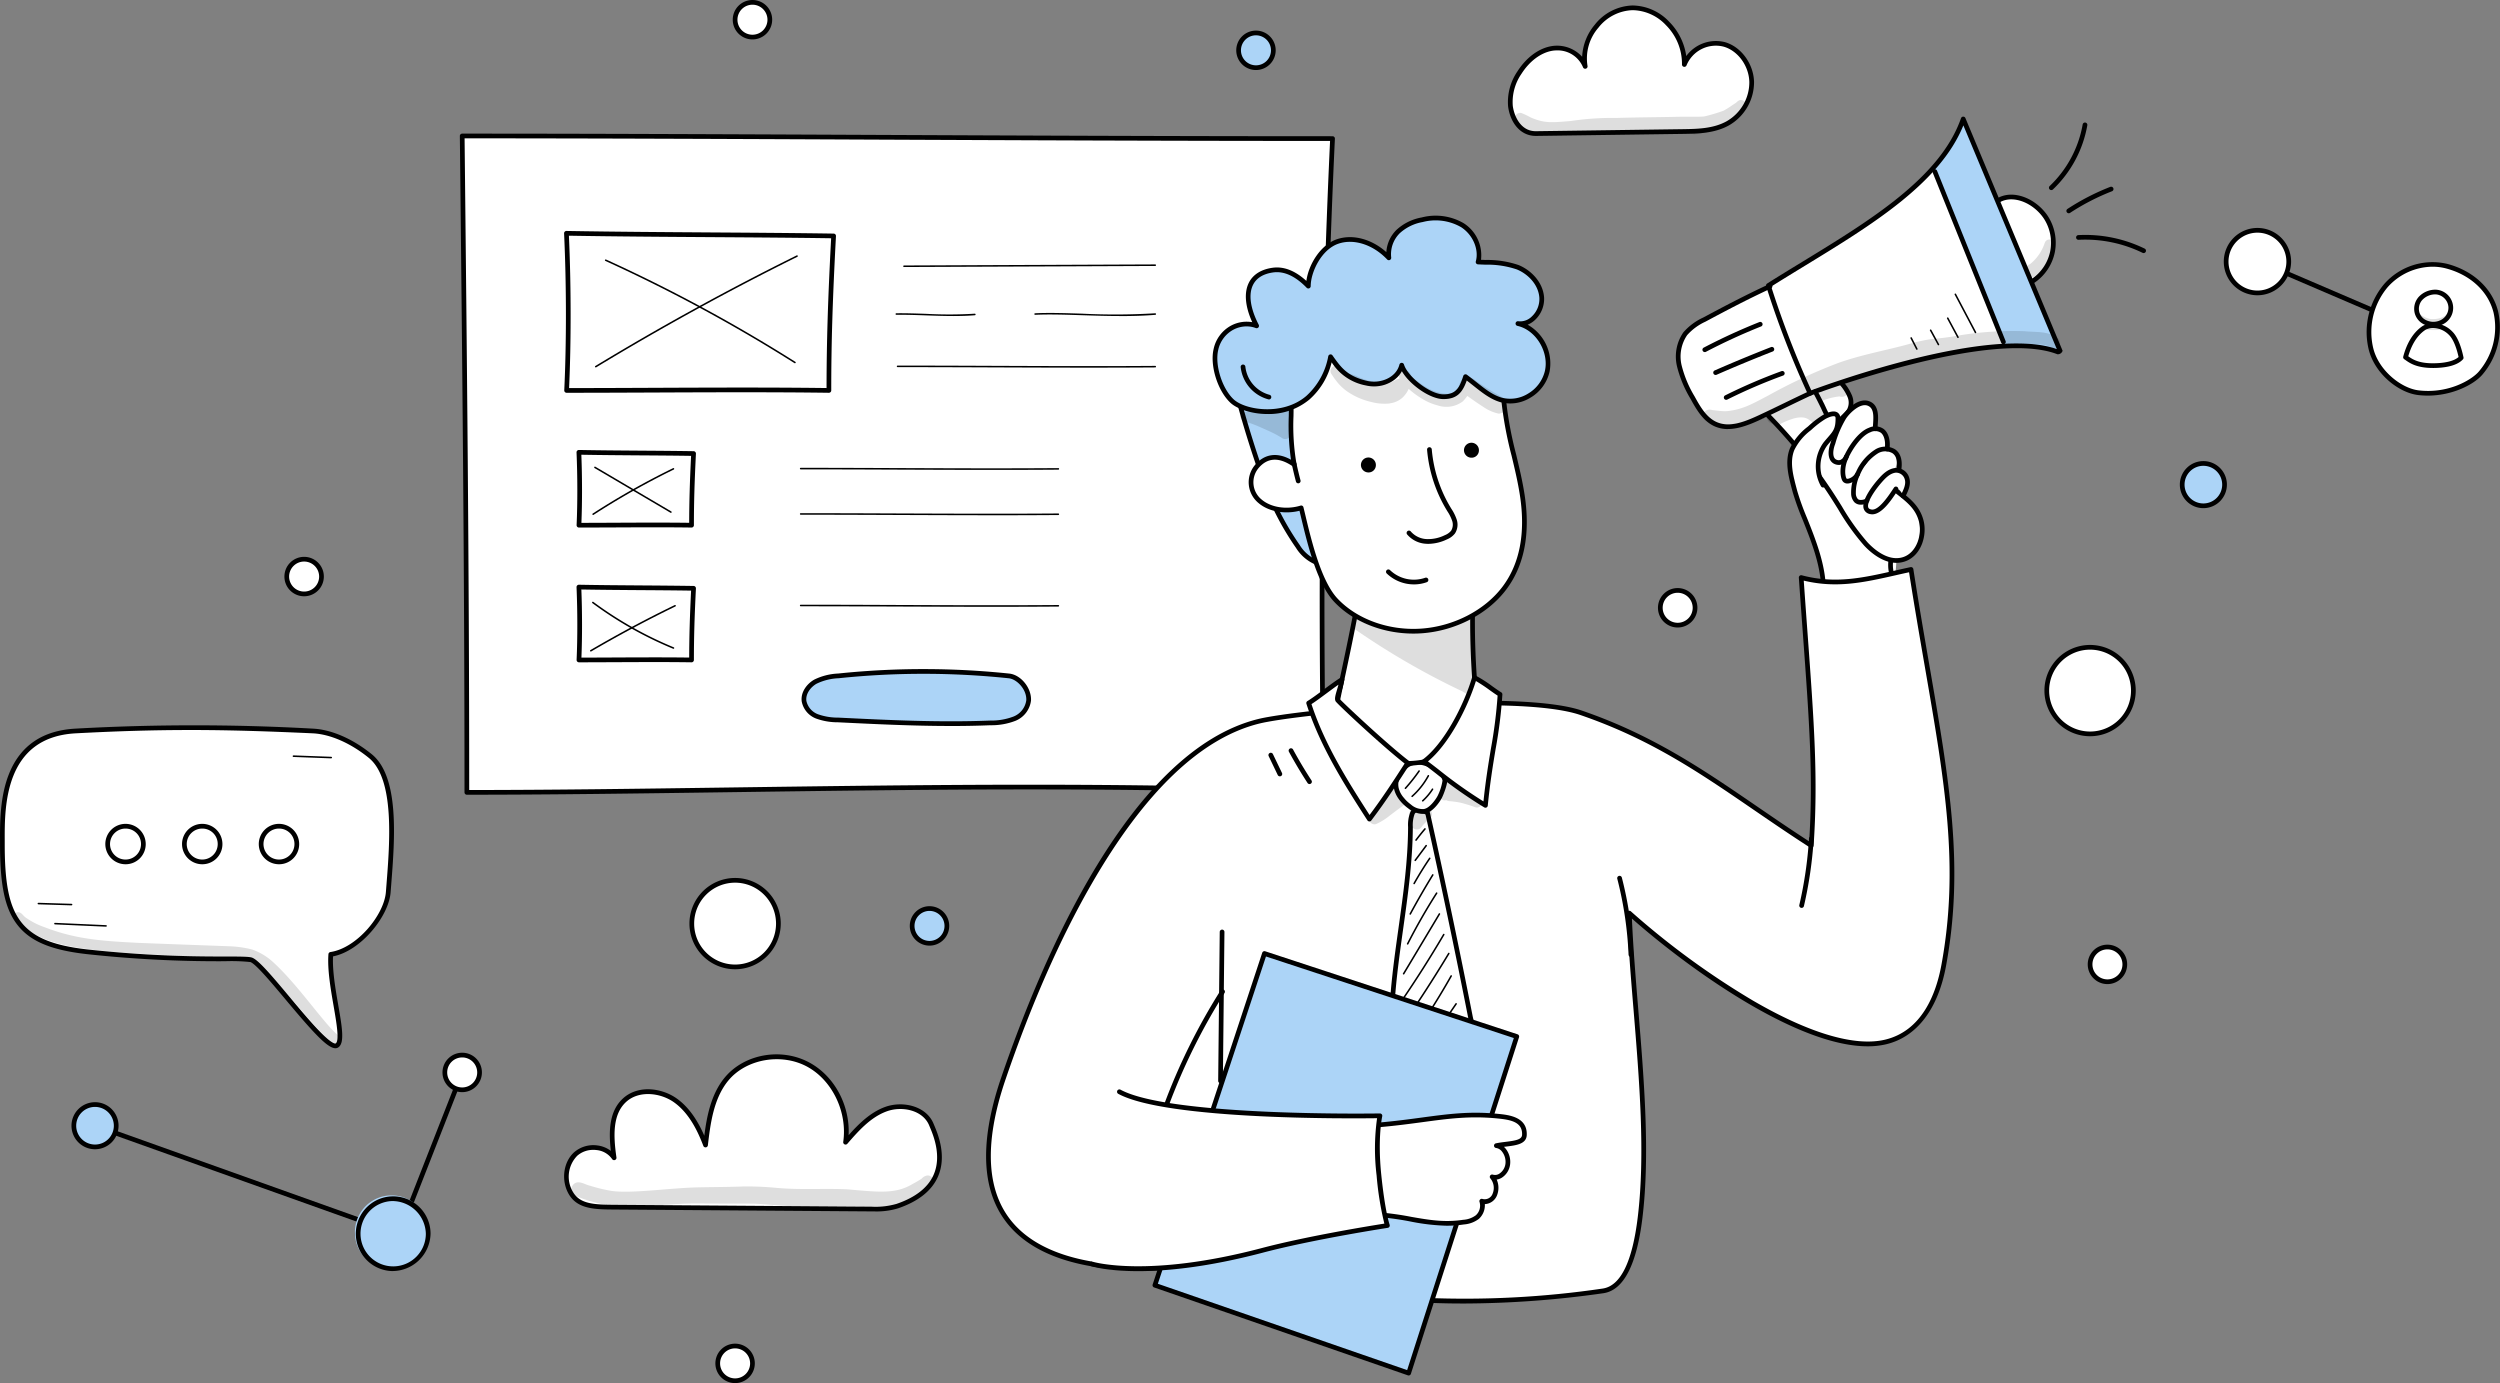 <svg xmlns="http://www.w3.org/2000/svg" xmlns:xlink="http://www.w3.org/1999/xlink" id="Group_1984" data-name="Group 1984" width="644.637" height="356.639" viewBox="0 0 644.637 356.639"><rect x="0" y="0" width="644.637" height="356.639" fill="#808080" stroke="none"/><defs><clipPath id="clip-path"><rect id="Rectangle_974" data-name="Rectangle 974" width="644.637" height="356.639" fill="none"></rect></clipPath><clipPath id="clip-path-3"><rect id="Rectangle_958" data-name="Rectangle 958" width="84.591" height="34.179" fill="none"></rect></clipPath><clipPath id="clip-path-4"><rect id="Rectangle_959" data-name="Rectangle 959" width="0.194" height="0.151" fill="none"></rect></clipPath><clipPath id="clip-path-5"><rect id="Rectangle_960" data-name="Rectangle 960" width="0.223" height="0.031" fill="none"></rect></clipPath><clipPath id="clip-path-6"><rect id="Rectangle_961" data-name="Rectangle 961" width="0.15" height="0.024" fill="none"></rect></clipPath><clipPath id="clip-path-7"><rect id="Rectangle_962" data-name="Rectangle 962" width="7.637" height="9.763" fill="none"></rect></clipPath><clipPath id="clip-path-8"><rect id="Rectangle_963" data-name="Rectangle 963" width="92.033" height="35.868" fill="none"></rect></clipPath><clipPath id="clip-path-9"><rect id="Rectangle_964" data-name="Rectangle 964" width="45.507" height="12.278" fill="none"></rect></clipPath><clipPath id="clip-path-10"><rect id="Rectangle_965" data-name="Rectangle 965" width="13.146" height="7.812" fill="none"></rect></clipPath><clipPath id="clip-path-11"><rect id="Rectangle_966" data-name="Rectangle 966" width="31.344" height="19.563" fill="none"></rect></clipPath><clipPath id="clip-path-12"><rect id="Rectangle_967" data-name="Rectangle 967" width="5.823" height="5.492" fill="none"></rect></clipPath><clipPath id="clip-path-13"><rect id="Rectangle_968" data-name="Rectangle 968" width="9.404" height="9.722" fill="none"></rect></clipPath><clipPath id="clip-path-14"><rect id="Rectangle_969" data-name="Rectangle 969" width="10.992" height="7.107" fill="none"></rect></clipPath><clipPath id="clip-path-15"><rect id="Rectangle_970" data-name="Rectangle 970" width="93.387" height="8.22" fill="none"></rect></clipPath><clipPath id="clip-path-16"><rect id="Rectangle_971" data-name="Rectangle 971" width="59.77" height="9.152" fill="none"></rect></clipPath><clipPath id="clip-path-17"><rect id="Rectangle_972" data-name="Rectangle 972" width="8.939" height="5.119" fill="none"></rect></clipPath></defs><g id="Group_1983" data-name="Group 1983" clip-path="url(#clip-path)"><g id="Group_1982" data-name="Group 1982"><g id="Group_1981" data-name="Group 1981" clip-path="url(#clip-path)"><path id="Path_6923" data-name="Path 6923" d="M322.373,198.723c-1.079-54.429-.339-114.217,2.218-168.583-79.615,0-155.375-.672-224.424-.672.6,55.428,1.2,111.337,1.2,169.255,65.879,0,145.924-3.069,221,0" transform="translate(19.014 5.594)" fill="#fff"></path><path id="Path_6924" data-name="Path 6924" d="M322.469,199.428h-.024c-50.953-2.081-103.214-1.35-153.753-.644-23.689.332-46.066.645-67.226.645a.608.608,0,0,1-.608-.608c0-57.392-.6-113.494-1.185-167.748l-.017-1.5a.607.607,0,0,1,.608-.614c33.3,0,67.763.155,104.251.318,38.814.174,78.95.355,120.171.355a.606.606,0,0,1,.607.635c-2.521,53.614-3.309,113.47-2.217,168.542a.607.607,0,0,1-.608.62M100.878,30.173l.01.886c.581,54.066,1.181,109.966,1.185,167.153,20.973-.006,43.144-.315,66.6-.644,50.343-.7,102.392-1.433,153.173.619-1.07-54.7-.288-114.076,2.2-167.342-41,0-80.924-.181-119.539-.353-36.264-.163-70.529-.316-103.633-.319" transform="translate(18.917 5.497)"></path><path id="Path_6925" data-name="Path 6925" d="M155.022,98.343c-.394,8-.521,13.161-.521,18.473-9.181-.137-19.907,0-29.028,0,.209-4.73.289-11.7-.019-18.79,9.9.19,20.051.159,29.568.316" transform="translate(23.814 18.608)" fill="#fff"></path><path id="Path_6926" data-name="Path 6926" d="M154.6,117.52h-.01c-6.174-.092-13.033-.059-19.668-.029-3.215.014-6.368.029-9.35.029a.606.606,0,0,1-.608-.634c.251-5.668.244-12.673-.019-18.735a.606.606,0,0,1,.173-.451.614.614,0,0,1,.446-.183c5.309.1,10.748.14,16.007.177,4.5.033,9.145.065,13.56.138a.608.608,0,0,1,.6.638c-.375,7.609-.521,12.78-.521,18.443a.607.607,0,0,1-.607.607M126.185,98.744c.228,5.717.236,12.181.019,17.562,2.793,0,5.725-.015,8.711-.03,6.42-.03,13.052-.061,19.076.021.01-5.292.151-10.241.49-17.26-4.22-.065-8.639-.1-12.92-.127-5.051-.037-10.266-.074-15.376-.167" transform="translate(23.717 18.511)"></path><path id="Path_6927" data-name="Path 6927" d="M155.022,127.548c-.394,8-.521,13.161-.521,18.473-9.181-.137-19.907,0-29.028,0,.209-4.73.289-11.7-.019-18.79,9.9.19,20.051.159,29.568.316" transform="translate(23.814 24.152)" fill="#fff"></path><path id="Path_6928" data-name="Path 6928" d="M125.571,146.725a.606.606,0,0,1-.608-.634c.251-5.668.244-12.673-.019-18.735a.608.608,0,0,1,.619-.634c5.309.1,10.748.14,16.007.177,4.5.033,9.145.067,13.56.138a.608.608,0,0,1,.6.638c-.375,7.609-.521,12.78-.521,18.443a.609.609,0,0,1-.181.432.568.568,0,0,1-.435.175c-6.174-.092-13.033-.061-19.668-.029-3.215.014-6.368.029-9.35.029m.614-18.777c.228,5.717.236,12.181.019,17.562,2.793,0,5.725-.015,8.711-.03,6.42-.03,13.052-.059,19.076.021.01-5.292.151-10.241.49-17.26-4.22-.065-8.639-.1-12.92-.127-5.051-.037-10.266-.074-15.376-.167" transform="translate(23.717 24.055)"></path><path id="Path_6929" data-name="Path 6929" d="M191.648,51.242c-.919,17.249-1.216,28.381-1.216,39.837-21.391-.294-46.379,0-67.631,0,.488-10.2.672-25.221-.045-40.517,23.074.409,46.717.344,68.892.681" transform="translate(23.302 9.598)" fill="#fff"></path><path id="Path_6930" data-name="Path 6930" d="M122.9,91.782a.606.606,0,0,1-.607-.637c.585-12.243.569-27.368-.045-40.459a.607.607,0,0,1,.17-.452.648.648,0,0,1,.447-.184c12.369.219,25.036.3,37.288.384,10.479.069,21.316.14,31.6.3a.608.608,0,0,1,.6.639c-.873,16.422-1.215,27.581-1.215,39.8a.61.61,0,0,1-.181.433.633.633,0,0,1-.434.175c-14.395-.2-30.382-.13-45.842-.063-7.629.032-14.835.063-21.782.063m.591-40.505c.576,12.749.593,27.329.045,39.29,6.749,0,13.745-.032,21.14-.064,15.246-.064,31-.132,45.248.056.012-11.849.346-22.793,1.183-38.622-10.093-.15-20.7-.22-30.962-.288-12.04-.08-24.484-.162-36.654-.372" transform="translate(23.205 9.501)"></path><path id="Path_6931" data-name="Path 6931" d="M227.112,146.667a211.144,211.144,0,0,0-44-.012,14.959,14.959,0,0,0-5.934,1.5,4.754,4.754,0,0,0,.49,8.974,15.776,15.776,0,0,0,5.359.891c13.092.645,26.2,1.29,39.3.759a16.567,16.567,0,0,0,6.153-1.071,5.913,5.913,0,0,0,3.692-4.7c.186-2.961-2.489-6.067-5.058-6.337" transform="translate(33.072 27.622)" fill="#acd4f7"></path><path id="Path_6932" data-name="Path 6932" d="M212.264,159.675c-9.793,0-19.6-.482-29.171-.953a16.434,16.434,0,0,1-5.565-.938,5.909,5.909,0,0,1-3.775-4.431c-.322-2.438,1.384-4.586,3.218-5.631a15.506,15.506,0,0,1,6.172-1.574,212.038,212.038,0,0,1,44.129.012c3.027.319,5.8,3.775,5.6,6.981a6.5,6.5,0,0,1-4.05,5.217,17.073,17.073,0,0,1-6.376,1.122c-3.384.138-6.783.2-10.183.2m-7.113-13.458a209.858,209.858,0,0,0-21.881,1.141,14.286,14.286,0,0,0-5.7,1.418c-1.433.819-2.863,2.55-2.615,4.418a4.759,4.759,0,0,0,3.04,3.467,15.211,15.211,0,0,0,5.154.847c12.863.633,26.164,1.289,39.245.758a15.878,15.878,0,0,0,5.928-1.017,5.287,5.287,0,0,0,3.334-4.185c.173-2.745-2.381-5.471-4.514-5.695a210.054,210.054,0,0,0-21.994-1.153" transform="translate(32.975 27.525)"></path><path id="Path_6933" data-name="Path 6933" d="M180.082,82.994a.2.2,0,0,1-.108-.031,408.36,408.36,0,0,0-48.757-26.351.2.2,0,0,1,.168-.369A408.652,408.652,0,0,1,180.19,82.62a.2.2,0,0,1-.108.374" transform="translate(24.886 10.673)"></path><path id="Path_6934" data-name="Path 6934" d="M129.149,84.239a.2.2,0,0,1-.1-.376c16.816-10.191,34.275-19.783,51.9-28.511a.2.2,0,0,1,.18.363c-17.611,8.721-35.061,18.309-51.867,28.494a.2.2,0,0,1-.1.03" transform="translate(24.477 10.503)"></path><path id="Path_6935" data-name="Path 6935" d="M128.58,113.536a.2.2,0,0,1-.17-.093.2.2,0,0,1,.059-.28,199.279,199.279,0,0,1,20.721-11.705.2.2,0,1,1,.178.364A198.814,198.814,0,0,0,128.69,113.5a.2.2,0,0,1-.109.032" transform="translate(24.369 19.255)"></path><path id="Path_6936" data-name="Path 6936" d="M148.552,113.053a.213.213,0,0,1-.1-.027L128.87,101.5a.2.2,0,1,1,.2-.349l19.581,11.527a.2.2,0,0,1,.071.276.2.2,0,0,1-.175.1" transform="translate(24.444 19.195)"></path><path id="Path_6937" data-name="Path 6937" d="M128.074,143.114a.2.2,0,0,1-.1-.376c7.063-4.131,14.374-8.037,21.731-11.609a.2.2,0,1,1,.177.364c-7.347,3.567-14.649,7.47-21.7,11.594a.213.213,0,0,1-.1.027" transform="translate(24.273 24.888)"></path><path id="Path_6938" data-name="Path 6938" d="M149.284,142.543a.2.2,0,0,1-.077-.015,97.639,97.639,0,0,1-20.812-11.757.2.2,0,0,1,.242-.326,97.2,97.2,0,0,0,20.726,11.709.2.2,0,0,1-.077.389" transform="translate(24.357 24.754)"></path><path id="Path_6939" data-name="Path 6939" d="M195.951,57.982a.2.2,0,0,1,0-.406l64.774-.274a.2.2,0,0,1,0,.4l-64.773.275Z" transform="translate(37.158 10.878)"></path><path id="Path_6940" data-name="Path 6940" d="M209.123,68.606c-2.333,0-4.72-.082-7.063-.163-2.726-.094-5.3-.184-7.776-.152h0a.2.2,0,0,1,0-.4c2.483-.032,5.063.057,7.793.151A108.594,108.594,0,0,0,214.5,68a.2.2,0,0,1,.219.184.2.2,0,0,1-.184.219c-1.738.146-3.559.2-5.413.2" transform="translate(36.841 12.885)"></path><path id="Path_6941" data-name="Path 6941" d="M246.492,68.619c-3.446,0-6.845-.109-10.018-.213-4.413-.142-8.581-.277-12.1-.1a.2.2,0,1,1-.02-.4c3.535-.175,7.711-.039,12.133.1a169.535,169.535,0,0,0,18.829-.1.207.207,0,0,1,.218.186.2.2,0,0,1-.186.219c-2.909.236-5.9.316-8.856.316" transform="translate(42.551 12.873)"></path><path id="Path_6942" data-name="Path 6942" d="M244.147,79.762c-7.962,0-15.96-.032-24.23-.064-8.238-.033-16.757-.068-25.362-.068a.2.2,0,0,1,0-.4c8.606,0,17.125.033,25.364.067,14.09.057,27.4.109,41.069.007h0a.2.2,0,0,1,0,.4c-5.649.043-11.239.058-16.844.058" transform="translate(36.893 15.039)"></path><path id="Path_6943" data-name="Path 6943" d="M223.139,101.92c-7.961,0-15.958-.032-24.225-.065-8.237-.033-16.754-.067-25.358-.067a.2.2,0,0,1,0-.406c8.6,0,17.122.035,25.359.068,14.091.056,27.4.109,41.074.006h0a.2.2,0,0,1,0,.406c-5.653.043-11.245.058-16.854.058" transform="translate(32.907 19.245)"></path><path id="Path_6944" data-name="Path 6944" d="M223.117,111.748c-7.958,0-15.951-.032-24.215-.065-8.232-.032-16.747-.067-25.347-.067a.2.2,0,1,1,0-.4c8.6,0,17.116.033,25.349.067,14.093.056,27.408.109,41.083.006h0a.2.2,0,0,1,0,.406c-5.66.043-11.258.058-16.874.058" transform="translate(32.907 21.111)"></path><path id="Path_6945" data-name="Path 6945" d="M223.139,131.59c-7.961,0-15.958-.032-24.225-.065-8.237-.032-16.754-.067-25.358-.067a.2.2,0,0,1,0-.406c8.6,0,17.122.035,25.359.068,14.091.056,27.4.109,41.074.006h0a.2.2,0,0,1,0,.406c-5.653.043-11.245.058-16.854.058" transform="translate(32.907 24.877)"></path><path id="Path_6946" data-name="Path 6946" d="M85.2,216.153c6.941-1.034,14.341-9.784,14.815-16.038.845-11.149,2.754-29.1-4.642-35.107-3.991-3.24-9.445-6.21-14.838-6.457a547.854,547.854,0,0,0-61.13,0C-.4,159.612.517,179.6.517,187.84c0,18.57,3.7,25.6,21.785,27.641,23.54,2.657,40.385,1.409,42.364,2.081,3.542,1.2,19.132,23.788,22.072,22.1,2.644-1.516-2.179-15.07-1.54-23.511" transform="translate(0.097 29.935)" fill="#fff"></path><path id="Path_6947" data-name="Path 6947" d="M86.487,240.456c-2.082,0-5.891-4.252-12.82-12.528-3.622-4.326-7.728-9.228-9.1-9.695a47.4,47.4,0,0,0-6.558-.215,313.279,313.279,0,0,1-35.678-1.836c-9.412-1.063-14.823-3.415-18.095-7.867-3-4.086-4.229-9.99-4.229-20.378,0-.331,0-.681,0-1.047-.019-4.5-.048-11.31,2.349-17.256,2.916-7.24,8.675-11.14,17.116-11.592a548.74,548.74,0,0,1,61.19,0c4.765.218,10.3,2.621,15.193,6.593,7.2,5.849,5.944,21.865,5.026,33.559q-.084,1.065-.161,2.064c-.468,6.18-7.67,15.1-14.844,16.509-.189,3.734.625,8.43,1.347,12.593,1,5.746,1.716,9.9-.082,10.929a1.28,1.28,0,0,1-.65.168M49.071,158.4c-9.026,0-18.36.256-29.539.854-18.426.986-18.349,18.981-18.313,27.63,0,.368,0,.72,0,1.052,0,10.105,1.157,15.8,3.993,19.658,3.051,4.152,8.211,6.358,17.252,7.379A312.718,312.718,0,0,0,58.014,216.8c4.288.014,6.214.032,6.944.28,1.581.537,4.7,4.16,9.641,10.065,2.652,3.167,5.395,6.443,7.684,8.812,3.511,3.63,4.222,3.29,4.25,3.274,1.06-.608.225-5.42-.51-9.666-.765-4.411-1.632-9.409-1.333-13.364a.607.607,0,0,1,.516-.554c6.838-1.018,13.852-9.585,14.3-15.483q.077-1,.162-2.068c.846-10.781,2.126-27.073-4.581-32.52-4.693-3.812-9.972-6.117-14.481-6.323-11.578-.528-21.36-.854-31.533-.854" transform="translate(0 29.838)"></path><path id="Path_6948" data-name="Path 6948" d="M23.442,183.655a4.538,4.538,0,1,1,4.538,4.6,4.569,4.569,0,0,1-4.538-4.6" transform="translate(4.45 33.989)" fill="#fff"></path><path id="Path_6949" data-name="Path 6949" d="M28.076,188.96a5.208,5.208,0,1,1,5.146-5.208,5.183,5.183,0,0,1-5.146,5.208m0-9.2a3.994,3.994,0,1,0,3.93,3.993,3.967,3.967,0,0,0-3.93-3.993" transform="translate(4.353 33.892)"></path><path id="Path_6950" data-name="Path 6950" d="M25.108,200.99H25.1L11.942,200.4a.2.2,0,0,1-.193-.212.2.2,0,0,1,.212-.193l13.156.594a.2.2,0,0,1-.008.4" transform="translate(2.23 37.963)"></path><path id="Path_6951" data-name="Path 6951" d="M16.907,196.315H16.9l-8.548-.263a.2.2,0,0,1-.2-.208.212.212,0,0,1,.209-.2l8.547.263a.2.2,0,0,1-.006.4" transform="translate(1.548 37.139)"></path><path id="Path_6952" data-name="Path 6952" d="M73.367,164.473h-.008l-9.73-.362a.2.2,0,0,1-.2-.211.2.2,0,0,1,.211-.2l9.73.363a.2.2,0,0,1-.007.4" transform="translate(12.041 31.076)"></path><path id="Path_6953" data-name="Path 6953" d="M40.07,183.655a4.538,4.538,0,1,1,4.538,4.6,4.569,4.569,0,0,1-4.538-4.6" transform="translate(7.606 33.989)" fill="#fff"></path><path id="Path_6954" data-name="Path 6954" d="M44.7,188.96a5.208,5.208,0,1,1,5.146-5.208A5.183,5.183,0,0,1,44.7,188.96m0-9.2a3.994,3.994,0,1,0,3.93,3.993,3.967,3.967,0,0,0-3.93-3.993" transform="translate(7.509 33.892)"></path><path id="Path_6955" data-name="Path 6955" d="M56.7,183.655a4.538,4.538,0,1,1,4.538,4.6,4.569,4.569,0,0,1-4.538-4.6" transform="translate(10.763 33.989)" fill="#fff"></path><path id="Path_6956" data-name="Path 6956" d="M61.333,188.96a5.208,5.208,0,1,1,5.145-5.208,5.182,5.182,0,0,1-5.145,5.208m0-9.2a3.994,3.994,0,1,0,3.93,3.993,3.967,3.967,0,0,0-3.93-3.993" transform="translate(10.666 33.892)"></path><g id="Group_1938" data-name="Group 1938" transform="translate(3.574 235.203)" opacity="0.129"><g id="Group_1937" data-name="Group 1937"><g id="Group_1936" data-name="Group 1936" clip-path="url(#clip-path-3)"><path id="Path_6957" data-name="Path 6957" d="M87.436,230.085a1.4,1.4,0,0,0-.552-.506A7.093,7.093,0,0,1,85.8,228.7a36.241,36.241,0,0,1-2.7-2.967c-3.553-4.157-8.707-11.183-13.766-15.628a15.541,15.541,0,0,0-4.9-2.795,27.754,27.754,0,0,0-6.024-.841q-11.658-.419-23.316-.869c-8.759-.463-15.869-.825-24.032-3.992a19.419,19.419,0,0,1-5.013-2.543c-.658-.437-1.065-1.358-1.922-1.385a1.138,1.138,0,0,0-.8,1.925c4.552,4.793,11.259,6.619,17.978,7.505,2.5.357,7.685.941,11.418,1.13,6.933.463,13.878.716,20.814,1.133a83.1,83.1,0,0,1,9.182.729c3.258.717,5.035,2.606,7.966,5.721,2.622,2.819,5.229,5.649,7.668,8.631,1.4,1.485,6.643,7.889,8.372,7.373a1.2,1.2,0,0,0,.709-1.743" transform="translate(-3.004 -197.679)"></path></g></g></g><path id="Path_6958" data-name="Path 6958" d="M414,108.484q-1.81-1.972-3.579-3.982-3.091-3.493-6.065-7.087c-.209.048-.452.032-.587.163a6.3,6.3,0,0,0-5.01-1.18,26.579,26.579,0,0,1-3.243,2.734,13.333,13.333,0,0,1-1.353.949c-.312.177-.613.364-.91.556l-.018.017a.833.833,0,0,1-.277.176c-.073.049-.149.1-.221.146-.979.659-1.923,1.35-2.9,2.01a.937.937,0,0,1-.795.149s.006.357,0,.362c-.263.848-.756,4.564,1.585,9.721,2.256,4.971,5.628,15.233,5.758,20.269,4.732,1.484,6.125,5.549,11.093,4.67,1.873-.332,5.382-4.8,6.907-5.522,1.444-5.338.65-16.765,1.428-22.188q-.908-.978-1.811-1.962" transform="translate(73.806 18.279)" fill="#fff"></path><path id="Path_6959" data-name="Path 6959" d="M395.429,105.157a8.873,8.873,0,0,1,1.74-5.861,22.759,22.759,0,0,0,2.4-3.091c.594-1.165.6-2.8-.458-3.573a2.993,2.993,0,0,0-2.376-.327c-2.118.449-3.837,1.961-5.349,3.51a12.116,12.116,0,0,0-2.43,3.2,10.3,10.3,0,0,0-.833,3.485,4.469,4.469,0,0,0,.211,2.2,4.542,4.542,0,0,0,2.279,1.993,5.082,5.082,0,0,0,3.08.723,2.15,2.15,0,0,0,1.734-2.259" transform="translate(73.668 17.503)" fill="#fff"></path><g id="Group_1941" data-name="Group 1941" transform="translate(482.957 121.246)" opacity="0.129"><g id="Group_1940" data-name="Group 1940"><g id="Group_1939" data-name="Group 1939" clip-path="url(#clip-path-4)"><path id="Path_6960" data-name="Path 6960" d="M405.906,102.053l.008,0c.2-.161.29-.228-.008,0" transform="translate(-405.906 -101.902)"></path></g></g></g><g id="Group_1944" data-name="Group 1944" transform="translate(473.092 125.742)" opacity="0.129"><g id="Group_1943" data-name="Group 1943"><g id="Group_1942" data-name="Group 1942" clip-path="url(#clip-path-5)"><path id="Path_6961" data-name="Path 6961" d="M397.837,105.712c-.085-.014-.18-.029-.221-.03l.221.03" transform="translate(-397.615 -105.681)"></path></g></g></g><g id="Group_1947" data-name="Group 1947" transform="translate(473.315 125.773)" opacity="0.129"><g id="Group_1946" data-name="Group 1946"><g id="Group_1945" data-name="Group 1945" clip-path="url(#clip-path-6)"><path id="Path_6962" data-name="Path 6962" d="M397.941,105.726l-.139-.019c.1.017.181.031.139.019" transform="translate(-397.802 -105.707)"></path></g></g></g><path id="Path_6963" data-name="Path 6963" d="M387.085,100.157a209.794,209.794,0,0,1,19.306,24.691c3.074,4.6,6.3,9.617,11.457,11.64a6.636,6.636,0,0,0,3.517.514,5.6,5.6,0,0,0,3.942-3.312,10.671,10.671,0,0,0,.7-5.254,8.875,8.875,0,0,0-3.525-6.872c-2.947-2.323-1.83-3.441-2.417-5.892-1.7-7.118-12.156-7.107-16.339-13.211a16.4,16.4,0,0,0,2.947-2.384,5.507,5.507,0,0,0,1.542-3.389c.077-1.926-1.176-3.622-2.254-5.272a196.9,196.9,0,0,1,42.246-9.783c-3.148-6.128-5.69-12.544-8.225-18.949-3.441-8.692-6.881-17.383-10.6-25.615-9.064,9.115-20.076,16.006-30.982,22.811-7.491,4.676-15.006,9.364-23.01,13.1-4.268,1.992-9.056,4.075-10.974,8.378a12.12,12.12,0,0,0-.056,8.718,33.667,33.667,0,0,0,4.252,7.814c1.36,2.027,3.009,4.217,5.535,4.834a29.96,29.96,0,0,0,12.931-2.564" transform="translate(69.017 7.037)" fill="#fff"></path><path id="Path_6964" data-name="Path 6964" d="M432.812,43.129a126.439,126.439,0,0,0,8.538,21,6.641,6.641,0,0,0,4.707-4.173,17.555,17.555,0,0,0,1.007-6.449,8.7,8.7,0,0,0-.237-2.683,8.342,8.342,0,0,0-1.1-2.131,15.689,15.689,0,0,0-3.887-4.4,10.27,10.27,0,0,0-9.03-1.166" transform="translate(82.159 8.082)" fill="#fff"></path><path id="Path_6965" data-name="Path 6965" d="M437.323,84.367c-6.11-15.4-12.222-30.8-18.34-46.441a31.544,31.544,0,0,0,7.77-11.488s24.7,59.3,24.726,59.052a27.4,27.4,0,0,0-14.155-1.123" transform="translate(79.534 5.019)" fill="#acd4f7"></path><path id="Path_6966" data-name="Path 6966" d="M394.083,97.219a.608.608,0,0,1-.552-.353,236.788,236.788,0,0,1-10.773-27.855.607.607,0,0,1,.255-.7c3-1.9,6.125-3.8,9.147-5.648,17.456-10.658,35.507-21.679,40.845-36.979a.609.609,0,0,1,.556-.408.6.6,0,0,1,.578.374l25.064,60a1.294,1.294,0,0,1-1.348.9C440.584,79.8,394.759,97.005,394.3,97.18a.613.613,0,0,1-.214.039M384.059,69.092A235.776,235.776,0,0,0,394.4,95.844c5.389-2,46.045-16.678,63.3-10.641l-24.088-57.67c-6.066,14.954-23.722,25.735-40.815,36.17-2.885,1.762-5.863,3.581-8.734,5.389" transform="translate(72.652 4.799)"></path><path id="Path_6967" data-name="Path 6967" d="M437.087,81.808a.608.608,0,0,1-.564-.381L418.848,37.514a.607.607,0,1,1,1.127-.453l17.676,43.912a.609.609,0,0,1-.337.791.617.617,0,0,1-.227.044" transform="translate(79.5 6.963)"></path><path id="Path_6968" data-name="Path 6968" d="M442.035,65.047a.608.608,0,0,1-.332-1.117,11.305,11.305,0,0,0,4.8-7.153,11.465,11.465,0,0,0-1.685-8.494,11.911,11.911,0,0,0-3.061-3.075c-2.118-1.48-5.351-2.562-8.081-1.154a.608.608,0,1,1-.557-1.08c3.211-1.655,6.927-.445,9.334,1.239a13.114,13.114,0,0,1,3.372,3.39,12.7,12.7,0,0,1,1.869,9.413,12.544,12.544,0,0,1-5.326,7.935.615.615,0,0,1-.331.1" transform="translate(82.154 8.008)"></path><path id="Path_6969" data-name="Path 6969" d="M376.616,98.954a8.321,8.321,0,0,1-3.517-.738c-2.825-1.3-4.52-4.089-6.148-7.081a30.292,30.292,0,0,1-3.443-8.219A10.979,10.979,0,0,1,365.125,74a15.136,15.136,0,0,1,5.1-3.8c5.355-2.867,10.683-5.683,16.967-8.6a.607.607,0,1,1,.512,1.1c-6.255,2.9-11.565,5.709-16.905,8.567a14.2,14.2,0,0,0-4.708,3.465,9.779,9.779,0,0,0-1.391,7.928,29.336,29.336,0,0,0,3.32,7.884c1.527,2.8,3.1,5.415,5.587,6.557,3.379,1.552,7.3-.011,11.025-1.744,2.326-1.083,4.446-2.112,6.5-3.108s4.189-2.033,6.53-3.122a.608.608,0,0,1,.513,1.1c-2.331,1.085-4.457,2.117-6.512,3.114s-4.181,2.03-6.516,3.116c-2.685,1.249-5.659,2.484-8.527,2.484" transform="translate(68.948 11.684)"></path><path id="Path_6970" data-name="Path 6970" d="M416.355,129.121c-3.744,0-7-3.015-8.362-4.489a61.016,61.016,0,0,1-6.7-9.383c-.458-.735-.916-1.471-1.381-2.2A130.553,130.553,0,0,0,382.9,91.635a.608.608,0,0,1,.867-.853A132,132,0,0,1,400.935,112.4q.7,1.1,1.387,2.211a60.051,60.051,0,0,0,6.562,9.2c1.456,1.572,5.264,5.09,9.182,3.831,3.53-1.135,5.039-5.9,4.029-9.4-.9-3.128-3.025-4.788-5.963-7.085-.55-.43-1.124-.879-1.72-1.361l-.173-.139A93.484,93.484,0,0,1,400.5,95.582a36.7,36.7,0,0,1-3.575-6.311c-.67-1.36-1.362-2.768-2.057-4.007a.608.608,0,0,1,1.06-.594c.71,1.268,1.41,2.69,2.087,4.064a36.13,36.13,0,0,0,3.43,6.082A92.286,92.286,0,0,0,415,108.706l.176.143c.591.477,1.16.922,1.705,1.349,3,2.345,5.371,4.2,6.383,7.705,1.165,4.043-.529,9.51-4.825,10.89a6.758,6.758,0,0,1-2.083.327" transform="translate(72.65 16.014)"></path><path id="Path_6971" data-name="Path 6971" d="M397.851,94.413a.6.6,0,0,1-.434-.182.607.607,0,0,1,.01-.859l2.536-2.48a5.733,5.733,0,0,0,.9-1.023,3.708,3.708,0,0,0,.127-3.186,11.867,11.867,0,0,0-1.922-3.052.608.608,0,0,1,.958-.748,12.993,12.993,0,0,1,2.1,3.378,4.919,4.919,0,0,1-.233,4.246,6.757,6.757,0,0,1-1.082,1.255l-2.536,2.478a.6.6,0,0,1-.425.173" transform="translate(75.407 15.689)"></path><path id="Path_6972" data-name="Path 6972" d="M369.557,77.545a.607.607,0,0,1-.282-1.146,155.07,155.07,0,0,1,14.365-6.6.608.608,0,0,1,.45,1.129,153.675,153.675,0,0,0-14.252,6.552.608.608,0,0,1-.281.069" transform="translate(70.036 13.241)"></path><path id="Path_6973" data-name="Path 6973" d="M371.9,82.416a.608.608,0,0,1-.244-1.165c4.788-2.1,9.678-4.124,14.535-6.025a.608.608,0,0,1,.444,1.132c-4.843,1.9-9.717,3.917-14.491,6.007a.615.615,0,0,1-.244.051" transform="translate(70.48 14.272)"></path><path id="Path_6974" data-name="Path 6974" d="M374.195,87.841a.607.607,0,0,1-.271-1.151,140.362,140.362,0,0,1,14.548-6.26.608.608,0,0,1,.415,1.142,139.144,139.144,0,0,0-14.421,6.2.6.6,0,0,1-.271.064" transform="translate(70.916 15.261)"></path><path id="Path_6975" data-name="Path 6975" d="M444.65,43.975a.607.607,0,0,1-.416-1.049,28.807,28.807,0,0,0,8.5-15.868.608.608,0,0,1,1.2.211,30.032,30.032,0,0,1-8.865,16.541.608.608,0,0,1-.418.165" transform="translate(84.291 5.041)"></path><path id="Path_6976" data-name="Path 6976" d="M448.433,47.31a.607.607,0,0,1-.333-1.116,59.717,59.717,0,0,1,11.036-5.69.607.607,0,1,1,.441,1.132,58.509,58.509,0,0,0-10.811,5.576.614.614,0,0,1-.333.1" transform="translate(85.009 7.681)"></path><path id="Path_6977" data-name="Path 6977" d="M467.331,55.594a.606.606,0,0,1-.265-.062,33.721,33.721,0,0,0-16.489-3.361.608.608,0,1,1-.063-1.214A34.929,34.929,0,0,1,467.6,54.44a.608.608,0,0,1-.267,1.154" transform="translate(85.41 9.664)"></path><path id="Path_6978" data-name="Path 6978" d="M428.979,73.85a.2.2,0,0,1-.18-.107l-5.188-9.833a.2.2,0,1,1,.358-.189l5.189,9.832a.2.2,0,0,1-.086.275.189.189,0,0,1-.094.023" transform="translate(80.408 12.075)"></path><path id="Path_6979" data-name="Path 6979" d="M424.779,74.111A.2.2,0,0,1,424.6,74l-2.641-4.914a.2.2,0,0,1,.357-.192l2.641,4.914a.2.2,0,0,1-.083.275.209.209,0,0,1-.1.024" transform="translate(80.094 13.058)"></path><path id="Path_6980" data-name="Path 6980" d="M420.44,75.485a.2.2,0,0,1-.178-.106L418.256,71.7a.2.2,0,1,1,.356-.194l2.007,3.684a.2.2,0,0,1-.178.3" transform="translate(79.391 13.553)"></path><path id="Path_6981" data-name="Path 6981" d="M415.673,76.32a.2.2,0,0,1-.18-.109l-1.457-2.838a.2.2,0,0,1,.087-.272.2.2,0,0,1,.272.088l1.458,2.837a.2.2,0,0,1-.18.3" transform="translate(78.59 13.872)"></path><g id="Group_1950" data-name="Group 1950" transform="translate(522.062 61.759)" opacity="0.129"><g id="Group_1949" data-name="Group 1949"><g id="Group_1948" data-name="Group 1948" clip-path="url(#clip-path-7)"><path id="Path_6982" data-name="Path 6982" d="M446.336,52.765a1.253,1.253,0,0,0-2-.564c-.38.315-.425.833-.629,1.255a11.531,11.531,0,0,1-2.777,4.131c-1.118,1.093-.85.455-1.86,1.493a1.649,1.649,0,0,0,2.431,2.181c2.562-1.744,3.193-3.539,4.3-5.734a7.31,7.31,0,0,0,.541-1.981,1.167,1.167,0,0,0-.011-.782" transform="translate(-438.772 -51.906)"></path></g></g></g><g id="Group_1953" data-name="Group 1953" transform="translate(439.146 85.341)" opacity="0.129"><g id="Group_1952" data-name="Group 1952"><g id="Group_1951" data-name="Group 1951" clip-path="url(#clip-path-8)"><path id="Path_6983" data-name="Path 6983" d="M459.081,72.729c-2.257-.924-4.745-.688-7.125-.94a85.777,85.777,0,0,0-16.508,1.032,68.206,68.206,0,0,1-7.286.963,44.121,44.121,0,0,0-6.151,1.364C415.976,76.8,409.782,77.872,403.882,80a137.191,137.191,0,0,0-17.9,8.325c-3.819,2-6.193,3.4-9.735,3.944-1.68.286-2.407.115-4.846-.153a1.77,1.77,0,0,0-2.139.757,1.533,1.533,0,0,0,1.218,2.221,26.766,26.766,0,0,0,5.453.71c4.151-.1,7.743-2.4,11.4-4.087.375-.165.745-.34,1.117-.51-.546.315-1.089.639-1.623.974a1.839,1.839,0,0,0-1.021,2.687,1.629,1.629,0,0,0,1.641.747,1.372,1.372,0,0,0,1.477.146,17.418,17.418,0,0,1,2.959-1.278,7.964,7.964,0,0,1,2.408-.477,7.469,7.469,0,0,1,.775.052,3.376,3.376,0,0,1,1.41.622c.277.188.543.393.8.607,1.2,1.24,2.486,2.4,3.685,3.644a20.064,20.064,0,0,0,1.96,2.012,13.635,13.635,0,0,1,1.185.953c.077.079.154.158.232.237.5.474,1.021.913,1.556,1.341.725.647,1.468,1.31,2.1,1.856.032.031,1.095.983,1.788,1.563.513.518,1.317.986,1.993.469a1.23,1.23,0,0,0,.575-1.145c-.159-.13-.309-.262-.447-.384-.664-.588-1.322-1.183-1.966-1.792a45.25,45.25,0,0,1-3.681-3.812,46.81,46.81,0,0,1-5.93-8.758.613.613,0,0,1,.154-.783c-.242-.384-.416-.664-.639-.98a16.926,16.926,0,0,1,4.427-1.109l.03.013a1.686,1.686,0,1,0-.3-3.029l-.008.006-.2.048c-.528.086-1.049.2-1.567.33,1.741-.672,3.273-1.26,3.819-1.453,4.907-1.478,8.7-2.6,14.249-3.907,3.533-.863,4.733-1.533,7.622-2.189,3.959-.709,7.881-1.651,11.879-2.1,1.266-.159,2.53-.359,3.805-.431a8.2,8.2,0,0,0,1.628-.144,1.12,1.12,0,0,0,.744-.633c.017-.03.027-.059.042-.089a46.357,46.357,0,0,1,7.628.045c2.4.149,3.341.065,5.075.788l.181.069a.766.766,0,0,0,.1.062,1.435,1.435,0,0,0,1.856-.457c.859-1.443-.56-2.326-1.773-2.8M398.142,87.841a3.038,3.038,0,0,0-.307-.17l.47-.182a1.324,1.324,0,0,0-.163.352" transform="translate(-369.084 -71.726)"></path></g></g></g><path id="Path_6984" data-name="Path 6984" d="M413.858,108.114c.531-.92.575-.045.871-1.065a4.683,4.683,0,0,0-.073-3.122,2.875,2.875,0,0,0-2.425-1.794c-1.3-.043-2.372.963-3.253,1.92a28.332,28.332,0,0,0-4.018,5.3c-.4.721-.725,1.7-.165,2.3a1.7,1.7,0,0,0,1.2.447,4.336,4.336,0,0,0,3.378-1.417c.367-.409.653-.888,1.044-1.274a4.788,4.788,0,0,0,1.2-1.392c.546-1.479.531-2.484,2.245.094" transform="translate(76.784 19.387)" fill="#fff"></path><path id="Path_6985" data-name="Path 6985" d="M411.133,104.855a13.266,13.266,0,0,0,1.354-2.875,4.672,4.672,0,0,0-.074-3.121,2.875,2.875,0,0,0-2.424-1.8c-1.3-.042-2.374.963-3.254,1.92a28.32,28.32,0,0,0-4.017,5.3c-.4.722-.726,1.7-.167,2.3a1.707,1.707,0,0,0,1.2.446c1.261.058,2.415.445,3.258-.5.367-.408,3.993-3.678,4.125-1.684" transform="translate(76.358 18.425)" fill="#fff"></path><path id="Path_6986" data-name="Path 6986" d="M408.693,100.663a13.264,13.264,0,0,0,1.354-2.875,4.679,4.679,0,0,0-.074-3.121,2.876,2.876,0,0,0-2.424-1.8c-1.3-.042-2.374.963-3.254,1.92a28.269,28.269,0,0,0-4.017,5.3c-.4.722-.726,1.7-.167,2.3.3.321.762,1.473,1.2,1.493,1.261.058,2.537-1.523,3.378-2.464.366-.408,3.873-2.757,4-.763" transform="translate(75.895 17.629)" fill="#fff"></path><path id="Path_6987" data-name="Path 6987" d="M408,93.93c1.061,0,.024-3.861-.394-4.837a2.876,2.876,0,0,0-2.424-1.8c-1.3-.042-2.374.963-3.254,1.92a28.32,28.32,0,0,0-4.017,5.3c-.4.722-.726,1.7-.167,2.3.3.321-.533,4.489-.1,4.509a4.909,4.909,0,0,0,3.649-1.4c.366-.409,3.884-6,6.7-6" transform="translate(75.445 16.571)" fill="#fff"></path><path id="Path_6988" data-name="Path 6988" d="M396.589,98.015c1.7-2.138,5.621-6.8,3.385-8.05-1.137-.634-3.859.728-4.739,1.687-1.5,1.636-4.563,3.168-5.642,5.11-.4.722-1.945,4.859-1.386,5.467.3.321.019,4.225.457,4.245,1.26.058,6.427,1.49,7.27.55.366-.409-2.91-4.514.656-9.009" transform="translate(73.668 17.047)" fill="#fff"></path><path id="Path_6989" data-name="Path 6989" d="M406.131,113.371a2.34,2.34,0,0,1-.453-.043,2.087,2.087,0,0,1-1.747-1.34c-.779-2.24,2.555-6.335,3.6-7.536,1.164-1.343,2.566-2.8,4.483-3.026a3.481,3.481,0,0,1,3.667,2.647c.478,1.674-.351,3.36-1.017,4.715l-.044.092a.608.608,0,1,1-1.091-.537l.044-.09c.6-1.229,1.29-2.622.94-3.846a2.319,2.319,0,0,0-2.355-1.775c-1.485.178-2.647,1.39-3.709,2.615-1.975,2.281-3.766,5.191-3.366,6.341.062.178.215.431.825.546,1.813.344,4.354-3.462,5.436-5.089.13-.2.247-.371.351-.525a.608.608,0,1,1,1,.685c-.1.149-.217.321-.343.513-1.339,2.01-3.762,5.652-6.222,5.652" transform="translate(76.654 19.249)"></path><path id="Path_6990" data-name="Path 6990" d="M400.671,107.135a1.523,1.523,0,0,1-1.11-.431c-.676-.679-1.2-3.422.149-6.468,1.305-2.94,3.888-6.532,6.473-7.471a3.777,3.777,0,0,1,3.856.334c1.208.964,1.756,2.917,1.467,5.225a.608.608,0,0,1-1.206-.151c.233-1.856-.157-3.436-1.019-4.124a2.676,2.676,0,0,0-2.683-.14c-2.151.779-4.534,4.022-5.777,6.821-1.216,2.739-.616,4.87-.4,5.12.1.1.318.074.439.05a3.05,3.05,0,0,0,1.851-1.389.607.607,0,0,1,1.117.477,4.185,4.185,0,0,1-2.739,2.1,2.189,2.189,0,0,1-.422.042" transform="translate(75.715 17.543)"></path><path id="Path_6991" data-name="Path 6991" d="M403.686,111.757a2.282,2.282,0,0,1-1.661-.615,3.371,3.371,0,0,1-.851-2.281,11.65,11.65,0,0,1,1.186-5.367,13.146,13.146,0,0,1,5.223-6.086,4.986,4.986,0,0,1,4.889.057c.99.657,2.082,2.093,1.655,5.205a.608.608,0,0,1-1.2-.165c.188-1.373.146-3.185-1.123-4.028a3.781,3.781,0,0,0-3.6-.025,11.946,11.946,0,0,0-4.732,5.534,10.483,10.483,0,0,0-1.084,4.807,2.246,2.246,0,0,0,.5,1.491c.495.5,1.744.144,1.964-.02a.605.605,0,0,1,.854.057.611.611,0,0,1-.058.86,3.453,3.453,0,0,1-1.961.576" transform="translate(76.151 18.373)"></path><path id="Path_6992" data-name="Path 6992" d="M396.646,136.544h-.025a.608.608,0,0,1-.582-.633c.261-6.313-2.515-13.252-4.746-18.828a66.852,66.852,0,0,1-2.57-7.128l-.17-.643c-.9-3.4-1.923-7.246-.52-10.675a15.449,15.449,0,0,1,4.539-5.512l.247-.215a24.016,24.016,0,0,1,3.805-2.894c1.625-.867,2.842-1.07,3.621-.6A1.653,1.653,0,0,1,401,90.948c0,3.053-.813,3.992-2.288,5.7-.319.369-.681.786-1.076,1.274a9.21,9.21,0,0,0-.539,9.965.608.608,0,0,1-1.06.595,10.466,10.466,0,0,1,.656-11.325c.407-.5.776-.928,1.1-1.3,1.409-1.628,1.992-2.3,1.992-4.9,0-.261-.057-.426-.168-.493-.269-.161-1.065-.092-2.422.633a23.129,23.129,0,0,0-3.581,2.739l-.247.215a14.256,14.256,0,0,0-4.212,5.054c-1.248,3.053-.324,6.536.57,9.9l.17.645a66.207,66.207,0,0,0,2.525,6.987c2.274,5.683,5.1,12.756,4.831,19.33a.608.608,0,0,1-.607.582" transform="translate(73.527 16.927)"></path><path id="Path_6993" data-name="Path 6993" d="M398.921,103.408a2.787,2.787,0,0,1-1.149-.258c-1.782-.84-1.7-3.268-1.09-5.094l.2-.607a27.837,27.837,0,0,1,2.856-6.611c1.321-2.012,4.4-4.837,7.031-3.853,2.531.944,2.339,3.866,2.213,5.8a11.314,11.314,0,0,0-.042,1.267.607.607,0,0,1-.569.645.6.6,0,0,1-.644-.568,11.688,11.688,0,0,1,.04-1.424c.142-2.163.132-4-1.424-4.581-1.914-.715-4.584,1.849-5.589,3.38a26.917,26.917,0,0,0-2.72,6.327l-.2.61c-.365,1.088-.679,3.072.454,3.606a1.387,1.387,0,0,0,1.035.074,1.943,1.943,0,0,0,1.005-1.1.608.608,0,0,1,1.1.508,3.09,3.09,0,0,1-1.692,1.737,2.392,2.392,0,0,1-.821.144" transform="translate(75.225 16.474)"></path><path id="Path_6994" data-name="Path 6994" d="M313.714,298.485c-9.026-14.2-34.668-6.607-24.361,3.015,13.917,12.989,56.949,11.882,83.362,7.928,6.843-1.024,8.812-12.982,9.533-18.953,2.912-24.089-1.876-54.2-2.782-78.454,14.4,12.962,47.87,37.583,66.094,33.226,11.2-2.678,14.123-15.1,14.98-19.758,5.886-32.04-1.743-58.932-8.441-102.085-10,2.141-18.166,4.78-28.32,2.094,2.274,32.487,4,48.606,2.6,69.1-20.8-13.37-35.246-25.93-59.3-34.216-16.863-5.809-73.341-.253-83.152,2.175-35.682,8.83-58.956,71.887-65.863,92.11-20.245,59.281,44,52.23,82.6,42.164,2.368-5.917,7.432,4.852,13.051,1.649" transform="translate(40.662 23.425)" fill="#fff"></path><path id="Path_6995" data-name="Path 6995" d="M336.549,312.788c-19.175,0-38.7-2.516-47.514-10.745a10.841,10.841,0,0,1-1.318-1.455,172.343,172.343,0,0,1-31.207,3.693c-17.148.23-29.328-3.417-36.216-10.835-7.756-8.354-8.67-21.431-2.714-38.872,10.6-31.045,33.314-84.344,66.292-92.5,9.92-2.455,66.66-7.959,83.5-2.16,18.219,6.275,31.239,15.189,45.022,24.626,4.314,2.954,8.768,6,13.543,9.094,1.068-16.752.042-30.778-1.636-53.715-.322-4.4-.669-9.135-1.029-14.277a.607.607,0,0,1,.761-.629c8.62,2.281,15.758.664,24.021-1.208,1.311-.3,2.647-.6,4.017-.894a.605.605,0,0,1,.472.094.612.612,0,0,1,.256.407c1.381,8.9,2.782,16.993,4.137,24.819,5.22,30.151,8.99,51.936,4.3,77.471-2.05,11.161-7.532,18.348-15.437,20.238a20.543,20.543,0,0,1-4.789.529c-18.495,0-46.634-20.445-60.78-32.939.315,7.34.954,15.1,1.628,23.284,1.513,18.391,3.078,37.408,1.092,53.836-1.468,12.148-4.847,18.7-10.047,19.481a258.466,258.466,0,0,1-36.35,2.66m-47.5-12.477a10.437,10.437,0,0,0,.811.842c6.085,5.68,18.746,9.191,36.612,10.155a243.52,243.52,0,0,0,46.244-2.383c4.592-.688,7.626-6.887,9.02-18.426,1.97-16.3.41-35.259-1.1-53.59-.719-8.732-1.4-16.98-1.688-24.767a.608.608,0,0,1,1.014-.474A204.878,204.878,0,0,0,411.48,234.7c14.51,8.43,26.276,11.907,34.033,10.052,9.495-2.27,13.139-11.735,14.523-19.276,4.652-25.321.9-47.016-4.3-77.044-1.323-7.643-2.69-15.542-4.041-24.2-1.147.249-2.269.5-3.374.754-8.16,1.848-15.242,3.453-23.781,1.4.339,4.818.665,9.273.97,13.436,1.717,23.459,2.753,37.618,1.569,54.915a.607.607,0,0,1-.935.47c-5.12-3.291-9.857-6.535-14.438-9.672-14.309-9.8-26.668-18.258-44.732-24.481-16.653-5.735-72.954-.247-82.808,2.19-15.087,3.734-29.668,17.7-43.342,41.5-8.085,14.074-15.518,30.971-22.093,50.221-5.8,16.984-4.973,29.652,2.455,37.652,13.224,14.24,44.491,11.121,65.84,6.855a4.771,4.771,0,0,1-.368-3.7c.892-2.766,4.4-4.863,9.16-5.471,5.736-.734,14.024.91,18.505,7.959a.606.606,0,0,1-.212.853c-3.095,1.765-5.967-.207-8.276-1.792-1.341-.919-2.608-1.787-3.406-1.544-.415.126-.788.593-1.105,1.386a.607.607,0,0,1-.41.362c-3.49.91-7.505,1.879-11.859,2.789m9.347-8.958a19.307,19.307,0,0,0-2.428.151c-4.222.54-7.423,2.361-8.159,4.638a3.737,3.737,0,0,0,.458,3.078c4.627-.951,8.74-1.942,12.046-2.8a2.98,2.98,0,0,1,1.757-1.811c1.358-.414,2.79.57,4.448,1.706,1.961,1.346,4.163,2.856,6.393,2.019-3.629-5.19-9.6-6.983-14.515-6.983" transform="translate(40.566 23.328)"></path><path id="Path_6996" data-name="Path 6996" d="M310.88,176.374q5.852,26.189,11.043,52.6a35.262,35.262,0,0,1,.969,9.082c-.286,4.3-2.093,8.151-3.855,11.835a112.248,112.248,0,0,1-7.233,13.476,256.767,256.767,0,0,1-10.089-25.012c-1.343-19.548,4.638-38.71,4.741-58.312a9.027,9.027,0,0,1,.466-3.542c.465-1.057,1.584-1.76,3.957-.124" transform="translate(57.236 33.296)" fill="#fff"></path><path id="Path_6997" data-name="Path 6997" d="M311.9,264.069l-.044,0a.606.606,0,0,1-.508-.35,257.765,257.765,0,0,1-10.112-25.07.584.584,0,0,1-.031-.157c-.748-10.892.786-21.824,2.271-32.4,1.191-8.485,2.422-17.257,2.468-25.96v-.083a9.24,9.24,0,0,1,.519-3.7,2.306,2.306,0,0,1,1.474-1.372c.915-.262,2.052.074,3.384.992a.609.609,0,0,1,.249.366c3.885,17.386,7.6,35.087,11.046,52.613a36.044,36.044,0,0,1,.978,9.24c-.3,4.5-2.219,8.516-3.913,12.057a113.506,113.506,0,0,1-7.272,13.547.61.61,0,0,1-.508.275m-9.489-25.742a256.032,256.032,0,0,0,9.575,23.874,119.825,119.825,0,0,0,6.6-12.479c1.647-3.441,3.512-7.341,3.8-11.613a35.113,35.113,0,0,0-.958-8.925C318,211.748,314.3,194.139,310.436,176.84c-1.148-.748-1.81-.794-2.168-.691a1.123,1.123,0,0,0-.692.69,8.4,8.4,0,0,0-.415,3.218v.083c-.046,8.786-1.284,17.6-2.481,26.121-1.472,10.487-2.995,21.328-2.268,32.066" transform="translate(57.139 33.199)"></path><path id="Path_6998" data-name="Path 6998" d="M305.042,166.274a5.185,5.185,0,0,1,4.933-.808c2.4.726,4.475,1.886,5.147,4.3.172.619-.781,3.359-1.31,4.368-.628,1.195-2.3,3.427-3.91,3.721a5.249,5.249,0,0,1-3.872-1.266c-2.042-1.49-3.821-3.823-3.464-6.325a6.766,6.766,0,0,1,2.475-3.987" transform="translate(57.426 31.357)" fill="#fff"></path><path id="Path_6999" data-name="Path 6999" d="M309.409,178.61a6.3,6.3,0,0,1-3.64-1.436c-2.66-1.941-4.047-4.52-3.706-6.9a7.284,7.284,0,0,1,2.671-4.355,5.714,5.714,0,0,1,5.512-.935c1.989.6,4.73,1.744,5.558,4.715.262.94-.919,3.978-1.358,4.813-.525,1-2.326,3.669-4.338,4.036a3.806,3.806,0,0,1-.7.063M308.235,165.9a3.983,3.983,0,0,0-2.691.926,6.156,6.156,0,0,0-2.277,3.619c-.408,2.857,2.362,5.122,3.22,5.748a4.561,4.561,0,0,0,3.405,1.16c1.275-.233,2.831-2.17,3.48-3.406a13.369,13.369,0,0,0,1.259-3.937c-.51-1.831-1.973-3.028-4.734-3.863a5.837,5.837,0,0,0-1.661-.246m-3.1.472h0Z" transform="translate(57.33 31.259)"></path><path id="Path_7000" data-name="Path 7000" d="M325.006,127.18a207.775,207.775,0,0,0,1.311,35.805,6.131,6.131,0,0,1-.113,2.959,5.537,5.537,0,0,1-2.011,2.265c-5.648,4.241-12.894,6.638-19.869,5.526s-13.447-6.106-14.825-13.589c1.913-9.953,5.377-23.908,7.549-39.784a229.757,229.757,0,0,0,27.957,6.818" transform="translate(54.954 22.848)" fill="#fff"></path><path id="Path_7001" data-name="Path 7001" d="M307.884,174.71a22.551,22.551,0,0,1-3.559-.278c-7.847-1.253-14.007-6.911-15.326-14.079a.6.6,0,0,1,0-.225c.558-2.906,1.258-6.2,2-9.682,1.786-8.4,4.007-18.842,5.543-30.069a.609.609,0,0,1,.792-.495c8.319,2.741,16.837,4.633,27.885,6.8a.608.608,0,0,1,.49.626,207.517,207.517,0,0,0,1.306,35.7,6.637,6.637,0,0,1-.149,3.252,6.1,6.1,0,0,1-2.213,2.533,28.291,28.291,0,0,1-16.771,5.917m-17.669-14.466c1.461,7.627,8.223,12.017,14.3,12.987,6.4,1.021,13.47-.951,19.408-5.41a5.04,5.04,0,0,0,1.809-2,5.656,5.656,0,0,0,.077-2.665,208.817,208.817,0,0,1-1.341-35.385,229.81,229.81,0,0,1-26.823-6.51c-1.537,11-3.708,21.2-5.459,29.437-.729,3.433-1.419,6.677-1.973,9.545" transform="translate(54.857 22.751)"></path><path id="Path_7002" data-name="Path 7002" d="M284.654,171.392a.609.609,0,0,1-.509-.275c-1.7-2.612-3.323-5.327-4.812-8.074a.608.608,0,0,1,1.068-.579c1.473,2.719,3.075,5.405,4.76,7.988a.607.607,0,0,1-.508.94" transform="translate(53.011 30.78)"></path><path id="Path_7003" data-name="Path 7003" d="M277.835,169.217a.609.609,0,0,1-.548-.345l-2.334-4.865a.607.607,0,0,1,1.095-.526l2.336,4.865a.607.607,0,0,1-.547.871" transform="translate(52.181 30.967)"></path><path id="Path_7004" data-name="Path 7004" d="M309.168,168.784c-3.066,4.759-6.131,9.519-9.9,14.466-6.082-9.45-12.256-19.2-15.659-29.915,2.082-1.228,6.516-4.834,8.6-6.062-.4,2.388-1.49,4.619-1.108,5.32.245.449,12.1,11.6,18.068,16.191" transform="translate(53.837 27.956)" fill="#fff"></path><path id="Path_7005" data-name="Path 7005" d="M299.367,183.954h-.024a.609.609,0,0,1-.487-.278c-5.716-8.878-12.194-18.941-15.728-30.06a.607.607,0,0,1,.27-.708c1.014-.6,2.657-1.816,4.245-2.995,1.616-1.2,3.285-2.437,4.355-3.066a.606.606,0,0,1,.907.625,24.4,24.4,0,0,1-.723,2.884,7.829,7.829,0,0,0-.452,2.029c.836.958,12.053,11.519,17.906,16.015a.608.608,0,0,1,.14.81l-.512-.328.508.333c-3.02,4.689-6.142,9.536-9.922,14.5a.606.606,0,0,1-.483.239M284.431,153.7c3.418,10.487,9.5,20.075,14.976,28.587,3.4-4.524,6.272-8.961,9.045-13.267-6-4.7-17.449-15.414-17.789-16.039s-.065-1.561.352-2.97c.124-.416.256-.86.377-1.321-.9.623-1.974,1.421-3.025,2.2-1.418,1.053-2.878,2.136-3.937,2.81" transform="translate(53.739 27.859)"></path><path id="Path_7006" data-name="Path 7006" d="M266.846,80.909a264.652,264.652,0,0,0,8.608,28.738,72.009,72.009,0,0,0,8.566,16.51,10.3,10.3,0,0,0,5.8,4.469c-.061-2.477,2.394-3.926,2.575-6.411.221-3.057-1.951-5.539-.375-8.369a44.261,44.261,0,0,0,5.457-16.992c.489-4.777.082-9.723-2.516-13.864a15.823,15.823,0,0,0-13.484-7.2c-4.387.092-11.449.063-14.625,3.122" transform="translate(50.654 14.765)" fill="#acd4f7"></path><path id="Path_7007" data-name="Path 7007" d="M289.913,131.33a.616.616,0,0,1-.207-.036,10.881,10.881,0,0,1-6.086-4.69,72.424,72.424,0,0,1-8.641-16.656,264.51,264.51,0,0,1-8.627-28.8.608.608,0,0,1,.169-.582c3.188-3.069,9.9-3.195,14.345-3.278l.689-.014a16.407,16.407,0,0,1,14.013,7.488c2.351,3.747,3.2,8.407,2.606,14.249a44.59,44.59,0,0,1-5.529,17.226c-.829,1.49-.471,2.876-.055,4.481a10.987,10.987,0,0,1,.5,3.634,7.135,7.135,0,0,1-1.4,3.379,5.372,5.372,0,0,0-1.174,2.975.607.607,0,0,1-.607.622M267.619,81.214a262.462,262.462,0,0,0,8.5,28.325,71.182,71.182,0,0,0,8.489,16.366,9.508,9.508,0,0,0,4.759,3.959,7.781,7.781,0,0,1,1.3-2.787,6.1,6.1,0,0,0,1.21-2.809,10.061,10.061,0,0,0-.469-3.242c-.441-1.7-.9-3.462.17-5.377a43.389,43.389,0,0,0,5.382-16.759c.57-5.562-.225-9.971-2.426-13.478a15.193,15.193,0,0,0-12.957-6.92l-.692.014c-4.131.077-10.311.194-13.269,2.708" transform="translate(50.557 14.668)"></path><path id="Path_7008" data-name="Path 7008" d="M336.343,90.774c.745,8.106,3.525,15.9,4.738,23.946s.673,16.8-4.609,23.838c-4.651,6.2-12.86,10.457-21.338,11.067s-17-2.449-22.153-7.944c-4.845-5.169-7.4-17.606-8.924-23.794-3.649,1.116-7.962.559-10.592-1.684a6.351,6.351,0,0,1-.94-8.881c2.24-2.715,5.476-3.556,9.735-.61a58.84,58.84,0,0,1-.792-12.692c.161-6.457-1.074-15.826,2.923-19.147,2.263-1.88,7.31-3.968,10.134-5.157,4.879-2.055,12.4.134,17.7-.65s11.1.959,15.764,2.984c5.577,2.424,7.793,12.657,8.353,18.723" transform="translate(51.466 13.062)" fill="#fff"></path><path id="Path_7009" data-name="Path 7009" d="M313.079,150.407c-7.923,0-15.6-3.048-20.445-8.213-4.457-4.755-6.93-15.118-8.567-21.976-.124-.519-.242-1.014-.355-1.48-3.823.969-7.991.2-10.544-1.975a6.925,6.925,0,0,1-1.015-9.729c2.453-2.972,5.746-3.471,9.367-1.461a62.2,62.2,0,0,1-.568-11.309l0-.161c.033-1.329.006-2.77-.021-4.3-.107-5.852-.228-12.485,3.163-15.3,2.251-1.869,7.083-3.9,9.971-5.116l.318-.133c3.011-1.27,6.907-1,10.674-.733a34.941,34.941,0,0,0,7.173.042c4.518-.667,9.933.351,16.095,3.029,6.887,2.992,8.468,16.539,8.715,19.224a96.446,96.446,0,0,0,2.545,13.443c.815,3.411,1.657,6.938,2.189,10.468,1.5,9.945-.09,18.119-4.724,24.294-4.765,6.352-13.111,10.686-21.781,11.308q-1.1.079-2.2.079m-28.925-33.031a.606.606,0,0,1,.59.463c.157.638.325,1.341.506,2.1,1.509,6.324,4.035,16.907,8.27,21.426,5.044,5.38,13.344,8.35,21.668,7.754s16.335-4.745,20.9-10.825c4.43-5.905,5.942-13.772,4.494-23.382-.525-3.48-1.361-6.982-2.17-10.368a97.671,97.671,0,0,1-2.572-13.613c-.652-7.088-3.135-16.113-7.99-18.221-5.952-2.587-11.143-3.577-15.432-2.941a36.354,36.354,0,0,1-7.436-.032c-3.625-.255-7.373-.515-10.118.64l-.318.134c-2.826,1.187-7.553,3.177-9.665,4.931-2.942,2.444-2.827,8.767-2.725,14.346.029,1.538.055,2.994.021,4.348l0,.162a57.835,57.835,0,0,0,.785,12.4.607.607,0,0,1-.941.616c-3.594-2.486-6.6-2.318-8.921.5a5.719,5.719,0,0,0,.866,8.033c2.389,2.037,6.416,2.666,10.02,1.563a.6.6,0,0,1,.177-.026" transform="translate(51.368 12.965)"></path><path id="Path_7010" data-name="Path 7010" d="M311.457,85.192c1.111,3.514,7.125,8.081,10.654,8.128s4.7-1.685,5.805-5.17c3.349,2.478,5.924,5.082,9.2,6.005,5,1.412,10.723-2.152,11.872-7.4s-2.491-11.17-7.559-12.294c3.378.5,6.385-3.147,6.135-6.7s-3.019-6.544-6.211-7.831-6.727-1.155-10.2-1.346c.985-3.554-1.017-7.548-4.064-9.5s-6.865-2.142-10.337-1.4a12.41,12.41,0,0,0-6.229,3.052,8.2,8.2,0,0,0-2.381,6.774c-3.412-3.6-8.6-5.768-13.169-4.235s-7.588,7.563-7.591,11.527c-2.52-2.593-5.7-4.626-9.181-4.128-6.913.99-7.955,7.043-4.152,14.373a8.04,8.04,0,0,0-10.51,6.122c-.953,4.123,1.082,10.369,4.145,13.257s13.131,4.691,19.569-.841a18.572,18.572,0,0,0,5.855-10.568c2.345,3.32,4.049,5.6,9.294,6.818,3.826.892,8.116-.98,9.052-4.643" transform="translate(49.982 8.976)" fill="#acd4f7"></path><path id="Path_7011" data-name="Path 7011" d="M276.969,97.88c-4.16,0-7.908-1.318-9.6-2.915-3.289-3.1-5.308-9.565-4.32-13.835a8.987,8.987,0,0,1,4.521-6.061,8.51,8.51,0,0,1,5.443-.871c-1.854-4.078-2.158-7.678-.842-10.237,1.063-2.066,3.153-3.377,6.046-3.791s5.838.723,8.754,3.384c.565-4.252,3.659-9.331,7.911-10.757,4.045-1.358,8.9-.051,12.707,3.332A8.813,8.813,0,0,1,310.2,50.4a12.939,12.939,0,0,1,6.529-3.214,14.358,14.358,0,0,1,10.792,1.483A9.805,9.805,0,0,1,332,58.107c.4.018.8.033,1.206.049a24.863,24.863,0,0,1,8.47,1.305c3.075,1.24,6.3,4.3,6.589,8.351a7.43,7.43,0,0,1-2.351,5.821,6.142,6.142,0,0,1-1.892,1.214,11.473,11.473,0,0,1,5.654,12.133,10.518,10.518,0,0,1-4.926,6.684,9.875,9.875,0,0,1-7.7,1.172c-2.578-.728-4.744-2.449-7.035-4.27-.549-.435-1.11-.882-1.692-1.327-1.1,3.1-2.515,4.784-5.979,4.784H322.2c-3.385-.044-8.6-3.721-10.606-7.185-1.581,2.919-5.459,4.563-9.229,3.685a13.349,13.349,0,0,1-8.878-5.975,18.555,18.555,0,0,1-5.736,9.595,16.4,16.4,0,0,1-10.779,3.737m-5.4-22.6a7.386,7.386,0,0,0-3.436.86,7.784,7.784,0,0,0-3.906,5.26c-.888,3.84,1,9.882,3.97,12.676s12.711,4.336,18.755-.859a18.145,18.145,0,0,0,5.659-10.238.608.608,0,0,1,1.09-.219c2.206,3.122,3.8,5.379,8.934,6.576,3.3.772,7.44-.734,8.326-4.2a.607.607,0,0,1,1.167-.033c1.034,3.268,6.782,7.66,10.083,7.7,3.148.052,4.163-1.43,5.217-4.746a.609.609,0,0,1,.941-.3c.841.622,1.63,1.249,2.394,1.856,2.289,1.82,4.266,3.391,6.609,4.053a8.665,8.665,0,0,0,6.749-1.045,9.3,9.3,0,0,0,4.364-5.9c1.073-4.9-2.375-10.524-7.1-11.571a.608.608,0,0,1,.221-1.195,4.2,4.2,0,0,0,3.475-1.214,6.182,6.182,0,0,0,1.964-4.843c-.247-3.525-3.107-6.211-5.831-7.31a23.614,23.614,0,0,0-8.061-1.218c-.648-.024-1.3-.049-1.943-.083a.607.607,0,0,1-.552-.77c.858-3.092-.778-6.887-3.806-8.825a13.171,13.171,0,0,0-9.883-1.318,11.766,11.766,0,0,0-5.929,2.891,7.636,7.636,0,0,0-2.2,6.264.608.608,0,0,1-1.045.495c-3.616-3.818-8.536-5.417-12.534-4.076-4.442,1.49-7.173,7.383-7.176,10.951a.608.608,0,0,1-1.043.424c-2.939-3.023-5.852-4.351-8.66-3.95-2.521.361-4.25,1.418-5.138,3.144-1.261,2.453-.751,6.129,1.438,10.349a.608.608,0,0,1-.759.846,6.527,6.527,0,0,0-2.356-.428" transform="translate(49.885 8.879)"></path><path id="Path_7012" data-name="Path 7012" d="M321.116,97.995a1.927,1.927,0,1,0-1.968,1.776,1.876,1.876,0,0,0,1.968-1.776" transform="translate(60.226 18.247)"></path><path id="Path_7013" data-name="Path 7013" d="M298.785,101.191a1.927,1.927,0,1,0-1.968,1.776,1.875,1.875,0,0,0,1.968-1.776" transform="translate(55.987 18.854)"></path><path id="Path_7014" data-name="Path 7014" d="M307.59,127.263a10.113,10.113,0,0,1-7.034-2.816.607.607,0,1,1,.851-.867,8.885,8.885,0,0,0,9.069,1.972.607.607,0,1,1,.414,1.142,9.693,9.693,0,0,1-3.3.57" transform="translate(57.019 23.426)"></path><path id="Path_7015" data-name="Path 7015" d="M310.479,121.838q-.277,0-.55-.018a6.892,6.892,0,0,1-4.958-2.409.607.607,0,1,1,.945-.764,5.753,5.753,0,0,0,4.091,1.961,9.754,9.754,0,0,0,4.709-1.022,3.97,3.97,0,0,0,1.591-1.13,3.016,3.016,0,0,0,.251-2.618,10.728,10.728,0,0,0-1.205-2.393l-.234-.386a36,36,0,0,1-5.006-15.482.607.607,0,0,1,1.21-.1,34.8,34.8,0,0,0,4.837,14.957l.23.378a11.788,11.788,0,0,1,1.331,2.67,4.167,4.167,0,0,1-.43,3.686,5.056,5.056,0,0,1-2.064,1.522,11.38,11.38,0,0,1-4.747,1.148" transform="translate(57.866 18.398)"></path><path id="Path_7016" data-name="Path 7016" d="M281.614,105.642a.608.608,0,0,1-.588-.453c-.462-1.766-.676-2.713-1.065-4.433a.607.607,0,0,1,1.185-.268c.387,1.706.6,2.647,1.055,4.393a.607.607,0,0,1-.433.741.582.582,0,0,1-.155.02" transform="translate(53.141 18.985)"></path><path id="Path_7017" data-name="Path 7017" d="M276.158,87.993a.616.616,0,0,1-.146-.018,9.715,9.715,0,0,1-7.134-8.29.608.608,0,1,1,1.21-.113A8.468,8.468,0,0,0,276.3,86.8a.608.608,0,0,1-.146,1.2" transform="translate(51.039 15)"></path><g id="Group_1956" data-name="Group 1956" transform="translate(343.086 94.379)" opacity="0.129"><g id="Group_1955" data-name="Group 1955"><g id="Group_1954" data-name="Group 1954" clip-path="url(#clip-path-9)"><path id="Path_7018" data-name="Path 7018" d="M332.548,87.347c-1.734-1.035-3.509-2-5.171-3.152-1.1-.585-2.027-1.744-3.274-1.955a2.2,2.2,0,0,0-2.439,2.722,2.935,2.935,0,0,1-.914.47c-.036.05-.068.1-.106.151l-.082.1c-.108.111-.221.219-.34.319-.049.042-.1.075-.152.112a3.764,3.764,0,0,1-.349.153,6.556,6.556,0,0,1-1.22.237h-.026a12.046,12.046,0,0,1-4.969-1.43l-.126-.07c-.087-.061-.608-.363-.8-.489a35.445,35.445,0,0,1-2.888-2.056,8.407,8.407,0,0,1-.632-.654,1.7,1.7,0,0,0-1.653-1.419,1.447,1.447,0,0,0-1.366,1.693,2,2,0,0,0,.1.32l-.007.068c-.017.054-.024.084-.03.106a1.554,1.554,0,0,0-.168.1,1.229,1.229,0,0,0-.735.227l-.3.168a17.5,17.5,0,0,1-2.242.976,1.7,1.7,0,0,0-1.268-.509,15.4,15.4,0,0,1-5.673-1.311,11.794,11.794,0,0,0-2.457-.882,1.846,1.846,0,0,0-1.148.393c-.163-.171-.327-.343-.481-.522-.272-.358-.389-.516-.459-.62-.572-.406-1.134-.828-1.679-1.27a1.251,1.251,0,0,0-1.148,1.339,1.472,1.472,0,0,0,.347.882c.294.46.594.917.93,1.347-.114-.152-.257-.428-.081-.121a12.875,12.875,0,0,0,3.022,3.048,17.834,17.834,0,0,0,6.214,2.756,13.261,13.261,0,0,0,4.64.422c.121-.015.242-.035.362-.058l-.159.006a5.925,5.925,0,0,0,3.337-1.522,7.063,7.063,0,0,0,1.543-2.208,21.442,21.442,0,0,0,3.4,2.512,14.591,14.591,0,0,0,4.135,1.772,7.055,7.055,0,0,0,6.4-1.038,9.151,9.151,0,0,0,1.179-1.435c1.362.99,2.743,1.954,4.162,2.858a11.009,11.009,0,0,0,3.915,1.719,2.222,2.222,0,0,0,.842-4.252" transform="translate(-288.35 -79.322)"></path></g></g></g><g id="Group_1959" data-name="Group 1959" transform="translate(319.852 105.397)" opacity="0.129"><g id="Group_1958" data-name="Group 1958"><g id="Group_1957" data-name="Group 1957" clip-path="url(#clip-path-10)"><path id="Path_7019" data-name="Path 7019" d="M268.893,90.194c.347-1,1.423-.841,2.273-.765,1.256.1,2.518.02,3.774.087a25.007,25.007,0,0,0,2.784.112H277.7c.289-.012.515-.018,0,0,.495,0,1-.108,1.494-.074a1.32,1.32,0,0,1,.41-.633,1.438,1.438,0,0,1,2.352,1.2,21.071,21.071,0,0,0-.2,2.816c.2,1.356.409,3.524-1.541,3.448a1.743,1.743,0,0,1-1-.489c.065.1-.926-.54-1.172-.643-1.034-.581-2.956-1.414-4.852-2.248-.982-.4-1.978-.77-2.99-1.084-.079-.02-.158-.037-.238-.055s-.168-.037-.272-.063a1.268,1.268,0,0,1-.807-1.617" transform="translate(-268.823 -88.582)"></path></g></g></g><g id="Group_1962" data-name="Group 1962" transform="translate(348.863 159.351)" opacity="0.129"><g id="Group_1961" data-name="Group 1961"><g id="Group_1960" data-name="Group 1960" clip-path="url(#clip-path-11)"><path id="Path_7020" data-name="Path 7020" d="M294.283,134.27a17.885,17.885,0,0,0,3.84,1.643l.168.1c.013-.012.03-.019.043-.031a40.9,40.9,0,0,0,8.6,1.331c.556.062,1.11.112,1.661.145,0,0,.594.032,1.2.034,1.045,0,6.47-1.209,13.717-3.561.014.564.076,2.912.09,3.47.168,6.307.252,9.469.349,9.866.4,1.642.924,2.827.347,4.236a4.491,4.491,0,0,1-1.718,1.991,9.393,9.393,0,0,1-1.152-.64q-3.023-1.431-6.116-3.026A195.616,195.616,0,0,1,294.1,137.1a1.516,1.516,0,0,1,.182-2.833" transform="translate(-293.205 -133.928)"></path></g></g></g><g id="Group_1965" data-name="Group 1965" transform="translate(363.435 208.412)" opacity="0.129"><g id="Group_1964" data-name="Group 1964"><g id="Group_1963" data-name="Group 1963" clip-path="url(#clip-path-12)"><path id="Path_7021" data-name="Path 7021" d="M307.982,176.307a3.313,3.313,0,0,1,1.443-1.089,1.509,1.509,0,0,1,1.235,2.683,14.962,14.962,0,0,0-1.766,1.656c-.332.427-.62.974-1.216,1.046a1.479,1.479,0,0,1-1.791-1.491c-.215-1.292-.05-1.49-.358-2.169a1.272,1.272,0,1,1,2.452-.637" transform="translate(-305.452 -175.162)"></path></g></g></g><g id="Group_1968" data-name="Group 1968" transform="translate(353.049 202.855)" opacity="0.129"><g id="Group_1967" data-name="Group 1967"><g id="Group_1966" data-name="Group 1966" clip-path="url(#clip-path-13)"><path id="Path_7022" data-name="Path 7022" d="M297.27,177.726c.312-.652,1.049-1.054,1.478-1.635a21.012,21.012,0,0,0,2.477-3.236c.242-.4.5-.792.7-1.211a1.666,1.666,0,0,1,.9-1.058,1.335,1.335,0,0,1,1.679,1.787c-.12.234-.249.464-.376.695a.893.893,0,0,1,.353-.131,1.341,1.341,0,0,1,1.1,2.383c-1.408.971-2.762,2.007-4.113,3.055a15.026,15.026,0,0,1-3.058,1.786,1.376,1.376,0,0,1-1.14-2.436" transform="translate(-296.723 -170.491)"></path></g></g></g><g id="Group_1971" data-name="Group 1971" transform="translate(371.174 201.123)" opacity="0.129"><g id="Group_1970" data-name="Group 1970"><g id="Group_1969" data-name="Group 1969" clip-path="url(#clip-path-14)"><path id="Path_7023" data-name="Path 7023" d="M312.082,172.421c.283-.672.519-1.36.853-2.01.157-.34.22-.753.537-.988a1.358,1.358,0,0,1,2.17.406,1.315,1.315,0,0,1,.137.008,3.123,3.123,0,0,1,1.392.919c.71.626.659.779.766.994l.014.021a1.581,1.581,0,0,1,.256.494c.589.159,1.172.347,1.749.556a7.681,7.681,0,0,1,2.62,1.1,1.316,1.316,0,0,1-1.5,2.1,37.6,37.6,0,0,0-3.749-1.147,28.986,28.986,0,0,0-2.972-.4,1.782,1.782,0,0,1-.651-.242,1.327,1.327,0,0,1-1.621-1.81" transform="translate(-311.957 -169.036)"></path></g></g></g><path id="Path_7024" data-name="Path 7024" d="M321.618,146.858c-2.131,7.178-7.223,17.327-13,21.622,3.63,2.591,8.28,6.775,15.827,11.309,1.248-12.637,3.232-18.789,3.765-28.624-1.731-1.039-4.464-3.3-6.59-4.307" transform="translate(58.583 27.877)" fill="#fff"></path><path id="Path_7025" data-name="Path 7025" d="M324.54,180.494a.615.615,0,0,1-.313-.087,117.437,117.437,0,0,1-12.358-8.673c-1.314-1.023-2.447-1.906-3.509-2.664a.607.607,0,0,1-.01-.982c5.439-4.042,10.547-13.778,12.781-21.306a.606.606,0,0,1,.842-.377,32.074,32.074,0,0,1,4.352,2.776c.848.6,1.65,1.176,2.29,1.56a.611.611,0,0,1,.294.554,120.717,120.717,0,0,1-1.762,14.173c-.666,4.025-1.423,8.586-2,14.478a.608.608,0,0,1-.331.483.616.616,0,0,1-.274.064m-14.818-11.936c.89.657,1.835,1.392,2.895,2.218a118.828,118.828,0,0,0,11.416,8.092c.571-5.471,1.285-9.774,1.918-13.6a121.788,121.788,0,0,0,1.726-13.682c-.613-.39-1.317-.891-2.056-1.418a40.071,40.071,0,0,0-3.539-2.343c-2.3,7.316-7.125,16.412-12.361,20.729" transform="translate(58.486 27.78)"></path><path id="Path_7026" data-name="Path 7026" d="M304.616,171.774a.2.2,0,0,1-.136-.052.2.2,0,0,1-.015-.286,46.15,46.15,0,0,0,3.506-4.425.2.2,0,1,1,.332.231,46.3,46.3,0,0,1-3.536,4.464.2.2,0,0,1-.151.068" transform="translate(57.785 31.686)"></path><path id="Path_7027" data-name="Path 7027" d="M306.069,173.657a.193.193,0,0,1-.15-.068.2.2,0,0,1,.014-.284,19.672,19.672,0,0,0,4.139-5.247.2.2,0,1,1,.356.194A20.057,20.057,0,0,1,306.2,173.6a.2.2,0,0,1-.136.052" transform="translate(58.061 31.882)"></path><path id="Path_7028" data-name="Path 7028" d="M308.368,174.258a.2.2,0,0,1-.137-.352,15.022,15.022,0,0,0,2.484-2.947.2.2,0,0,1,.341.219,15.5,15.5,0,0,1-2.552,3.027.2.2,0,0,1-.137.054" transform="translate(58.498 32.435)"></path><path id="Path_7029" data-name="Path 7029" d="M306.906,182.754a.2.2,0,0,1-.121-.039.2.2,0,0,1-.04-.284c.739-.978,1.518-1.949,2.315-2.887a.2.2,0,0,1,.286-.023.2.2,0,0,1,.023.286c-.792.93-1.566,1.9-2.3,2.867a.2.2,0,0,1-.162.08" transform="translate(58.22 34.068)"></path><path id="Path_7030" data-name="Path 7030" d="M306.737,187.289a.2.2,0,0,1-.12-.039.2.2,0,0,1-.042-.284l2.819-3.788a.2.2,0,0,1,.326.242l-2.82,3.79a.206.206,0,0,1-.163.081" transform="translate(58.188 34.756)"></path><path id="Path_7031" data-name="Path 7031" d="M306.5,192.736a.2.2,0,0,1-.1-.026.2.2,0,0,1-.077-.276c1.245-2.212,2.6-4.4,4.026-6.5a.2.2,0,0,1,.336.228c-1.421,2.089-2.77,4.266-4.01,6.468a.2.2,0,0,1-.176.1" transform="translate(58.144 35.279)"></path><path id="Path_7032" data-name="Path 7032" d="M305.66,199.906a.2.2,0,0,1-.178-.3c1.835-3.395,3.79-6.782,5.81-10.068a.2.2,0,0,1,.345.212c-2.017,3.28-3.967,6.662-5.8,10.049a.2.2,0,0,1-.178.106" transform="translate(57.984 35.961)"></path><path id="Path_7033" data-name="Path 7033" d="M305.093,206.867a.2.2,0,0,1-.092-.023.2.2,0,0,1-.088-.271c2.273-4.463,4.79-8.867,7.484-13.088a.2.2,0,1,1,.34.217c-2.685,4.212-5.2,8.6-7.464,13.055a.2.2,0,0,1-.181.111" transform="translate(57.876 36.71)"></path><path id="Path_7034" data-name="Path 7034" d="M304.222,213.719a.2.2,0,0,1-.174-.307L313.274,198a.2.2,0,1,1,.347.207L304.4,213.62a.2.2,0,0,1-.174.1" transform="translate(57.711 37.566)"></path><path id="Path_7035" data-name="Path 7035" d="M303.817,219.83a.2.2,0,0,1-.167-.316c3.787-5.534,7.428-11.27,10.82-17.048a.2.2,0,0,1,.35.2c-3.4,5.787-7.044,11.531-10.836,17.072a.2.2,0,0,1-.168.088" transform="translate(57.634 38.414)"></path><path id="Path_7036" data-name="Path 7036" d="M303.684,225.866a.209.209,0,0,1-.115-.036.2.2,0,0,1-.051-.282c4.271-6.169,8.4-12.555,12.275-18.98a.2.2,0,0,1,.278-.069.2.2,0,0,1,.069.278c-3.879,6.432-8.013,12.825-12.29,19a.2.2,0,0,1-.167.088" transform="translate(57.609 39.193)"></path><path id="Path_7037" data-name="Path 7037" d="M303.683,231.593a.2.2,0,0,1-.12-.04.2.2,0,0,1-.042-.283,187.205,187.205,0,0,0,12.892-19.832.2.2,0,1,1,.353.2,187.818,187.818,0,0,1-12.92,19.875.2.2,0,0,1-.163.082" transform="translate(57.608 40.117)"></path><path id="Path_7038" data-name="Path 7038" d="M305.394,235.472a.2.2,0,0,1-.167-.318l12.137-17.686a.2.2,0,1,1,.334.23l-12.139,17.686a.2.2,0,0,1-.167.088" transform="translate(57.933 41.264)"></path><path id="Path_7039" data-name="Path 7039" d="M307.1,239.517a.213.213,0,0,1-.109-.03.2.2,0,0,1-.063-.281c3.587-5.7,7.416-11.347,11.378-16.791a.2.2,0,0,1,.328.239c-3.959,5.435-7.781,11.075-11.364,16.768a.2.2,0,0,1-.17.094" transform="translate(58.256 42.204)"></path><path id="Path_7040" data-name="Path 7040" d="M308.681,242.3a.2.2,0,0,1-.121-.04.2.2,0,0,1-.04-.283c3.522-4.708,7.016-9.544,10.388-14.371a.2.2,0,0,1,.332.232c-3.374,4.831-6.872,9.669-10.4,14.381a.2.2,0,0,1-.162.081" transform="translate(58.557 43.189)"></path><path id="Path_7041" data-name="Path 7041" d="M310.118,245.392a.194.194,0,0,1-.109-.033.2.2,0,0,1-.059-.28l5.559-8.551a.2.2,0,0,1,.34.22l-5.56,8.552a.2.2,0,0,1-.17.092" transform="translate(58.83 44.881)"></path><path id="Path_7042" data-name="Path 7042" d="M410,125.214a.61.61,0,0,1-.595-.485,10.051,10.051,0,0,1-.131-3.23.608.608,0,0,1,1.206.146,8.824,8.824,0,0,0,.115,2.84.606.606,0,0,1-.6.729" transform="translate(77.676 22.962)"></path><path id="Path_7043" data-name="Path 7043" d="M250.285,292.175l28.254-85.534L343.6,228.048,315.719,314.84Z" transform="translate(47.511 39.226)" fill="#acd4f7"></path><path id="Path_7044" data-name="Path 7044" d="M315.815,315.545a.6.6,0,0,1-.2-.034l-65.433-22.665a.607.607,0,0,1-.378-.764l28.254-85.534a.606.606,0,0,1,.766-.387l65.063,21.407a.607.607,0,0,1,.389.763l-27.884,86.792a.608.608,0,0,1-.578.422m-64.668-23.651,64.279,22.265,27.509-85.626-63.913-21.028Z" transform="translate(47.414 39.129)"></path><path id="Path_7045" data-name="Path 7045" d="M301.011,244.2c12.71-1.085,19.988-3.311,30.549-2.273,2.689.265,7.246.613,7.056,4.872-.108,2.411-4.1,2.083-7.228,2.75,1.788.187,3.235,2.546,2.932,4.78s-2.292,3.849-4.026,3.272a4.458,4.458,0,0,1,.695,4.52,2.745,2.745,0,0,1-3.375,1.741,3.931,3.931,0,0,1-1.139,4.1,6.682,6.682,0,0,1-3.574,1.3c-9.078,1.366-15.056-2.152-27.058-2.152-1.252,0-2.192-1.271-3.127-2.22-2.432-2.471-3.558-6.4-4.574-10.128a25.682,25.682,0,0,1-1.262-7.637c.14-3.85,11.407-2.694,14.133-2.927" transform="translate(54.455 45.873)" fill="#fff"></path><path id="Path_7046" data-name="Path 7046" d="M318.764,270.285a53.633,53.633,0,0,1-9.377-1.077,73.676,73.676,0,0,0-13.449-1.393c-1.311,0-2.267-1.023-3.109-1.926-.152-.162-.3-.324-.452-.475-2.618-2.662-3.787-6.949-4.726-10.394a26.386,26.386,0,0,1-1.284-7.82c.133-3.641,7.339-3.549,12.108-3.49,1.1.013,2.043.025,2.581-.02,4.251-.363,7.815-.845,11.262-1.309,6.606-.891,12.31-1.66,19.4-.963l.182.017c2.668.262,7.633.746,7.42,5.487-.1,2.308-2.734,2.633-5.278,2.947l-.6.075a4.6,4.6,0,0,1,.485.528,5.465,5.465,0,0,1,1.1,4.034,4.742,4.742,0,0,1-2.112,3.378,3.493,3.493,0,0,1-1.343.5,5.267,5.267,0,0,1,.081,4.066,3.533,3.533,0,0,1-3.139,2.259h0a4.751,4.751,0,0,1-1.534,3.807,7.266,7.266,0,0,1-3.881,1.44,28.831,28.831,0,0,1-4.323.324m-22.1-25.374c-3.731,0-9.008.246-9.084,2.333a25.059,25.059,0,0,0,1.241,7.455c.9,3.309,2.025,7.427,4.42,9.861.157.159.315.328.474.5.708.757,1.438,1.541,2.221,1.541a74.708,74.708,0,0,1,13.657,1.411c4.549.791,8.479,1.474,13.311.748a6.085,6.085,0,0,0,3.266-1.158,3.318,3.318,0,0,0,.971-3.423.608.608,0,0,1,.786-.788,2.168,2.168,0,0,0,2.6-1.414,3.849,3.849,0,0,0-.576-3.862.608.608,0,0,1,.631-1,1.979,1.979,0,0,0,1.682-.265,3.565,3.565,0,0,0,1.55-2.511,4.285,4.285,0,0,0-.847-3.119,2.361,2.361,0,0,0-1.546-.976.607.607,0,0,1-.063-1.2c.823-.176,1.693-.283,2.534-.387,2.585-.319,4.16-.6,4.213-1.8.149-3.315-2.907-3.89-6.324-4.223l-.183-.018c-6.947-.684-12.587.077-19.118.958-3.3.445-7.04.949-11.32,1.315-.6.051-1.526.04-2.7.025-.525-.007-1.135-.014-1.793-.014" transform="translate(54.358 45.776)"></path><path id="Path_7047" data-name="Path 7047" d="M236.7,281.359s6.894,5.269,42.151-3.318c26.869-6.543,34-6.6,34-6.6a78.178,78.178,0,0,1-2.281-14,104.583,104.583,0,0,1,.353-14.289s-44.108.082-57.949-3.247-16.441-5.1-16.441-5.1Z" transform="translate(44.9 44.57)" fill="#fff"></path><path id="Path_7048" data-name="Path 7048" d="M248.638,282.955c-7.85,0-11.75-1.17-12.049-1.264a.607.607,0,1,1,.363-1.159c.138.043,14.19,4.218,43.488-3.508,11.829-3.119,28.151-5.769,31.695-6.329a79.157,79.157,0,0,1-2-12.413,56.621,56.621,0,0,1,.123-14.766c-6.821.094-54.228.5-66.733-6.28a.608.608,0,1,1,.579-1.07c12.918,7.008,66.34,6.13,66.879,6.122a.642.642,0,0,1,.482.226.605.605,0,0,1,.121.518c-.013.055-1.233,5.549-.243,15.125s2.136,12.791,2.148,12.823a.609.609,0,0,1-.479.808c-.189.03-19.054,2.929-32.263,6.412-14.252,3.757-24.865,4.755-32.111,4.755" transform="translate(44.83 44.817)"></path><path id="Path_7049" data-name="Path 7049" d="M264.606,241.074H264.6a.608.608,0,0,1-.6-.614l.4-38.4a.621.621,0,0,1,.614-.6.608.608,0,0,1,.6.614l-.406,38.4a.607.607,0,0,1-.607.6" transform="translate(50.114 38.243)"></path><path id="Path_7050" data-name="Path 7050" d="M252.92,244.718a.6.6,0,0,1-.212-.038.607.607,0,0,1-.357-.782,158.664,158.664,0,0,1,14.485-29.209.607.607,0,1,1,1.027.648,157.474,157.474,0,0,0-14.373,28.985.609.609,0,0,1-.57.4" transform="translate(47.895 40.7)"></path><path id="Path_7051" data-name="Path 7051" d="M390.538,199.7a.6.6,0,0,1-.137-.015.608.608,0,0,1-.456-.729,105.209,105.209,0,0,0,2.5-17.13.607.607,0,1,1,1.212.075,106.32,106.32,0,0,1-2.524,17.329.608.608,0,0,1-.591.471" transform="translate(74.019 34.406)"></path><path id="Path_7052" data-name="Path 7052" d="M354.013,210.732a.607.607,0,0,1-.607-.581,95.544,95.544,0,0,0-2.917-19.611.608.608,0,0,1,1.177-.3A96.746,96.746,0,0,1,354.62,210.1a.608.608,0,0,1-.579.634h-.027" transform="translate(66.528 36.025)"></path><path id="Path_7053" data-name="Path 7053" d="M135.013,267.8l66.373.483a20.106,20.106,0,0,0,6.693-.754c16.134-5.522,9.836-18.436,8.787-21.006-1.72-4.212-7.4-5.547-11.685-4.006s-7.459,5.111-10.445,8.545c1.121-7.722-2.609-16.089-9.414-19.907s-16.288-2.409-21.267,3.6c-3.857,4.655-4.718,11.024-5.427,17.028-1.678-4.409-3.968-8.819-7.823-11.538s-9.615-3.2-13.083-.006c-3.853,3.554-3.411,9.653-2.669,14.842-2.066-3.153-7.113-3.52-9.908-.989s-3.119,7.176-1.074,10.344,5.836,3.329,10.943,3.366" transform="translate(23.302 43.475)" fill="#fff"></path><path id="Path_7054" data-name="Path 7054" d="M202.122,268.992l-.645,0-66.373-.483c-4.7-.034-9.143-.067-11.45-3.646-2.257-3.5-1.729-8.491,1.178-11.122a7.558,7.558,0,0,1,5.984-1.76,7.156,7.156,0,0,1,3.486,1.408c-.594-5.207-.4-10.263,3.1-13.5,3.915-3.61,10.055-2.718,13.845-.044,3.523,2.483,5.718,6.339,7.154,9.633.651-5.037,1.74-10.745,5.278-15.014,5.109-6.162,14.787-7.8,22.032-3.74,6.379,3.579,10.274,11.04,9.9,18.618,2.519-2.833,5.576-5.9,9.453-7.3,4.5-1.619,10.573-.258,12.454,4.348q.068.164.161.382c.917,2.168,3.353,7.925.934,13.337-1.605,3.592-5.053,6.314-10.247,8.092a19.046,19.046,0,0,1-6.249.79m-72.331-15.864a6.189,6.189,0,0,0-4.143,1.511,7.7,7.7,0,0,0-.973,9.564c1.82,2.822,5.158,3.049,10.437,3.088l66.373.484a19.511,19.511,0,0,0,6.492-.722c4.862-1.663,8.069-4.167,9.532-7.439,2.2-4.928-.083-10.332-.945-12.367l-.165-.4c-1.618-3.961-6.951-5.094-10.918-3.665-4.241,1.527-7.4,5.164-10.192,8.372a.608.608,0,0,1-1.06-.485c1.1-7.6-2.729-15.709-9.11-19.289-6.637-3.725-15.834-2.175-20.5,3.455-3.869,4.668-4.658,11.345-5.292,16.711a.607.607,0,0,1-1.171.145c-1.315-3.458-3.534-8.387-7.605-11.258-3.449-2.431-9-3.117-12.321-.055-3.515,3.241-3.268,8.793-2.48,14.309a.608.608,0,0,1-1.11.419,5.517,5.517,0,0,0-3.978-2.326,6.683,6.683,0,0,0-.87-.056" transform="translate(23.207 43.374)"></path><g id="Group_1974" data-name="Group 1974" transform="translate(147.333 303.091)" opacity="0.129"><g id="Group_1973" data-name="Group 1973"><g id="Group_1972" data-name="Group 1972" clip-path="url(#clip-path-15)"><path id="Path_7055" data-name="Path 7055" d="M215.693,254.737a2.362,2.362,0,0,0-1.516.808l-.062.043a23.545,23.545,0,0,1-2.2,1.29c-4.445,2.727-8.744,2.157-17.018,1.435-5.969-.265-11.953.176-17.913-.345a81.65,81.65,0,0,0-8.73-.389c-3.867.153-7.735.142-11.6.233-7.132.115-17.148,1.654-22.428.924a40.574,40.574,0,0,1-5.56-1.339c-1.091-.231-2.131-.973-3.254-.878a1.857,1.857,0,0,0-.247,3.621,39.666,39.666,0,0,0,10.874,2.651c6.928.164,13.834-.894,20.768-.832,4.727.069,9.454,0,14.182.061,3.183.143,6.352.526,9.54.633,3.522.146,7.05-.024,10.575.067a68.378,68.378,0,0,1,8.16.126,25.511,25.511,0,0,0,9.81-.889,23.434,23.434,0,0,0,7.7-4.612,1.54,1.54,0,0,0-1.08-2.608" transform="translate(-123.827 -254.736)"></path></g></g></g><path id="Path_7056" data-name="Path 7056" d="M334,34.119l37.74-.524c4.006-.055,8.193-.157,11.714-2.15a12.21,12.21,0,0,0,6.106-10.636c-.107-4.345-3.045-8.545-7.072-9.683a8.771,8.771,0,0,0-10.293,5.183c.2-7.507-6.161-14.661-13.369-14.611S345.25,9.442,346.637,16.811c-1.231-3.424-5.177-5.233-8.638-4.63s-6.375,3.169-8.32,6.212a13.314,13.314,0,0,0-2.327,8.645c.382,3.033,2.353,7.14,6.645,7.081" transform="translate(62.125 0.322)" fill="#fff"></path><path id="Path_7057" data-name="Path 7057" d="M334,34.824c-4.281,0-6.678-3.81-7.157-7.614a13.969,13.969,0,0,1,2.418-9.047c2.268-3.549,5.449-5.912,8.729-6.483a8.746,8.746,0,0,1,7.948,2.733,13.814,13.814,0,0,1,3.249-8.26,12.89,12.89,0,0,1,9.726-4.965,13.209,13.209,0,0,1,9.492,4.22,15.614,15.614,0,0,1,4.374,8.824,9.488,9.488,0,0,1,9.966-3.593c4.168,1.177,7.4,5.585,7.515,10.253a12.844,12.844,0,0,1-6.416,11.181c-3.736,2.113-8.129,2.174-12,2.229l-37.74.522H334m.092-.608h0Zm5.327-21.443a7.112,7.112,0,0,0-1.221.1c-2.944.513-5.828,2.678-7.912,5.94a12.788,12.788,0,0,0-2.237,8.243c.311,2.458,1.935,6.623,6.035,6.549l37.74-.524c3.73-.051,7.956-.109,11.422-2.07a11.6,11.6,0,0,0,5.8-10.092c-.1-4.158-2.954-8.077-6.631-9.114a8.167,8.167,0,0,0-9.559,4.813.607.607,0,0,1-1.176-.231A14.108,14.108,0,0,0,367.54,6.259,12.044,12.044,0,0,0,358.994,2.4h-.071a11.683,11.683,0,0,0-8.8,4.523,12.1,12.1,0,0,0-2.8,9.87.608.608,0,0,1-1.168.319,7.061,7.061,0,0,0-6.742-4.34" transform="translate(62.028 0.225)"></path><g id="Group_1977" data-name="Group 1977" transform="translate(390.497 25.782)" opacity="0.129"><g id="Group_1976" data-name="Group 1976"><g id="Group_1975" data-name="Group 1975" clip-path="url(#clip-path-16)"><path id="Path_7058" data-name="Path 7058" d="M386.282,21.719a2.071,2.071,0,0,0-.833.582c-.307.236-.637.434-.96.643a22.619,22.619,0,0,1-2.267,1.433c-.08.037-.126.059-.15.074a43.372,43.372,0,0,1-4.932,1.463c-1.166.15-5.2.027-7.551.107-5.016.1-10.033.126-15.047.281a71.944,71.944,0,0,0-11.859.795c-5.052.4-6.733.631-10.461-1l.168.074a17.772,17.772,0,0,0-2.437-1.151c-1.638-.3-2.461,2.142-1,3.005a23.261,23.261,0,0,0,6.327,2.532c5.107.863,10.193-.712,15.313-.554,1.8-.035,3.59.1,5.385.059,2.421-.092,4.84-.274,7.264-.314,3.61-.077,7.38-.326,10.053-.669a1.34,1.34,0,0,0,1.562,1.431,21.73,21.73,0,0,0,8.3-2.689c.59-.316,1.167-.66,1.742-1.005.328-.219.744-.35.963-.7a1.3,1.3,0,0,0,.29-.922,10.739,10.739,0,0,0,1.14-.885,1.637,1.637,0,0,0,.664-1.253,1.356,1.356,0,0,0-1.684-1.336" transform="translate(-328.197 -21.669)"></path></g></g></g><path id="Path_7059" data-name="Path 7059" d="M535.337,76.969a.591.591,0,0,1-.239-.05L488.171,56.791a.607.607,0,1,1,.479-1.116L535.577,75.8a.608.608,0,0,1-.24,1.166" transform="translate(92.597 10.559)"></path><path id="Path_7060" data-name="Path 7060" d="M99.044,275.044a.618.618,0,0,1-.2-.036L20.485,247.032a.608.608,0,0,1,.408-1.145l77.8,27.779,16.649-42.487a.608.608,0,0,1,1.132.443L99.609,274.657a.605.605,0,0,1-.565.387" transform="translate(3.812 43.81)"></path><path id="Path_7061" data-name="Path 7061" d="M533.423,57.753a16.031,16.031,0,0,0-15.65,5,18.512,18.512,0,0,0-3.957,15.919c1.341,6.314,7.518,11.134,12.285,11.708,7.742.932,14.094-2.71,16.069-5.051a18.068,18.068,0,0,0,3.942-15.709c-1.348-5.432-5.835-10.055-12.688-11.866" transform="translate(97.457 10.876)" fill="#fff"></path><path id="Path_7062" data-name="Path 7062" d="M528.653,91.231a20.821,20.821,0,0,1-2.528-.152c-5.065-.608-11.419-5.649-12.806-12.184a19.212,19.212,0,0,1,4.1-16.447,16.59,16.59,0,0,1,16.261-5.185c6.748,1.784,11.653,6.383,13.123,12.308a18.73,18.73,0,0,1-4.067,16.247c-2.05,2.428-7.544,5.414-14.078,5.414M529.9,57.994a15.671,15.671,0,0,0-11.573,5.257,17.976,17.976,0,0,0-3.818,15.392c1.26,5.936,7.21,10.682,11.763,11.231,7.853.941,13.856-2.853,15.532-4.84a17.491,17.491,0,0,0,3.816-15.17c-1.36-5.485-5.941-9.757-12.253-11.425a13.542,13.542,0,0,0-3.466-.444" transform="translate(97.361 10.779)"></path><path id="Path_7063" data-name="Path 7063" d="M528.7,63.288a5.222,5.222,0,0,0-3.953,1.623,4,4,0,0,0-.9,3.778,3.931,3.931,0,0,0,1.329,1.957,4.886,4.886,0,0,0,4.951.458,4.2,4.2,0,0,0,2.407-3.918,4.138,4.138,0,0,0-3.835-3.9" transform="translate(99.41 12.013)" fill="#fff"></path><path id="Path_7064" data-name="Path 7064" d="M528.132,72.27A5.266,5.266,0,0,1,524.9,71.22a4.565,4.565,0,0,1-1.534-2.261,4.618,4.618,0,0,1,1.029-4.357,5.869,5.869,0,0,1,4.421-1.824,4.7,4.7,0,0,1,1.678,8.969,5.418,5.418,0,0,1-2.358.522m.521-8.278a4.59,4.59,0,0,0-3.358,1.423,3.392,3.392,0,0,0-.767,3.2,3.337,3.337,0,0,0,1.122,1.653,4.259,4.259,0,0,0,4.308.388,3.577,3.577,0,0,0,2.067-3.336,3.536,3.536,0,0,0-3.246-3.326h-.126" transform="translate(99.314 11.917)"></path><path id="Path_7065" data-name="Path 7065" d="M528.345,80.875c5.775,0,7.116-1.844,7.317-2.02-.462-2.181-1.3-4.975-2.759-6.373a6.346,6.346,0,0,0-4.2-1.9,4.726,4.726,0,0,0-2.65.6c-2.787,1.863-4.114,5.148-4.738,7.539.992.65,2.563,2.158,7.028,2.158" transform="translate(98.959 13.397)" fill="#fff"></path><path id="Path_7066" data-name="Path 7066" d="M528.442,81.58c-4.155,0-5.948-1.265-7.019-2.02-.123-.087-.236-.167-.341-.237a.608.608,0,0,1-.256-.662c.656-2.516,2.054-5.929,4.988-7.891a5.2,5.2,0,0,1,3-.7,6.892,6.892,0,0,1,4.612,2.073c1.265,1.216,2.251,3.465,2.933,6.686a.607.607,0,0,1-.194.582l-.021.024c-1.7,1.775-5.126,2.148-7.7,2.148m-6.329-3.021.012.008c1.014.716,2.547,1.8,6.317,1.8,3.141,0,5.486-.571,6.652-1.613-.617-2.765-1.485-4.744-2.514-5.734a5.811,5.811,0,0,0-3.786-1.735,4.051,4.051,0,0,0-2.3.5c-2.465,1.649-3.734,4.518-4.376,6.778" transform="translate(98.862 13.301)"></path><g id="Group_1980" data-name="Group 1980" transform="translate(622.9 79.99)" opacity="0.129"><g id="Group_1979" data-name="Group 1979"><g id="Group_1978" data-name="Group 1978" clip-path="url(#clip-path-17)"><path id="Path_7067" data-name="Path 7067" d="M529.652,71.263c-.5.106-.719-.637-.214-.758a4.621,4.621,0,0,0,1.392-.534,3.375,3.375,0,0,0,.922-.853,8.133,8.133,0,0,0,.71-1.177.677.677,0,0,0-.8.114c-1.191,1.6-3.767,1.51-4.377,1.425a4.707,4.707,0,0,1-1.617-.579,4.945,4.945,0,0,1-1.547-1.179,1.823,1.823,0,0,0-.6-.494c.148.3.27.622.4.939s.266.64.4.96c.007.012.014.024.023.036a4.958,4.958,0,0,0,.76.867,8.813,8.813,0,0,0,.819.61c.082-.029.165-.055.249-.079a1.434,1.434,0,0,1,.142-.032.593.593,0,0,1,.246,0,.361.361,0,0,1,.2.107.4.4,0,0,1,.106.251.369.369,0,0,1-.106.25.374.374,0,0,1-.239.118h-.008a2.034,2.034,0,0,0-.288.082.466.466,0,0,1-.172.187.749.749,0,0,0,.758.8c.713.01,1.428.044,2.141.013.3-.03.634,0,.854-.23a.662.662,0,0,0,.057-.889c-.07.015-.14.032-.209.046" transform="translate(-523.522 -67.228)"></path></g></g></g><path id="Path_7068" data-name="Path 7068" d="M482.441,57.983a8.071,8.071,0,1,1,8.072,8.072,8.071,8.071,0,0,1-8.072-8.072" transform="translate(91.58 9.474)" fill="#fff"></path><path id="Path_7069" data-name="Path 7069" d="M490.61,66.758a8.679,8.679,0,1,1,8.679-8.679,8.688,8.688,0,0,1-8.679,8.679m0-16.142a7.464,7.464,0,1,0,7.464,7.464,7.472,7.472,0,0,0-7.464-7.464" transform="translate(91.483 9.378)"></path><path id="Path_7070" data-name="Path 7070" d="M149.926,201.942a11.164,11.164,0,1,1,11.164,11.164,11.164,11.164,0,0,1-11.164-11.164" transform="translate(28.46 36.215)" fill="#fff"></path><path id="Path_7071" data-name="Path 7071" d="M161.186,213.81a11.771,11.771,0,1,1,11.771-11.771,11.784,11.784,0,0,1-11.771,11.771m0-22.327a10.556,10.556,0,1,0,10.556,10.556,10.568,10.568,0,0,0-10.556-10.556" transform="translate(28.363 36.118)"></path><path id="Path_7072" data-name="Path 7072" d="M443.573,151.444a11.164,11.164,0,1,1,11.164,11.164,11.164,11.164,0,0,1-11.164-11.164" transform="translate(84.201 26.629)" fill="#fff"></path><path id="Path_7073" data-name="Path 7073" d="M454.834,163.312a11.771,11.771,0,1,1,11.77-11.771,11.784,11.784,0,0,1-11.77,11.771m0-22.327a10.556,10.556,0,1,0,10.555,10.556,10.568,10.568,0,0,0-10.555-10.556" transform="translate(84.105 26.532)"></path><path id="Path_7074" data-name="Path 7074" d="M472.918,105.9a5.46,5.46,0,1,1,5.46,5.461,5.46,5.46,0,0,1-5.46-5.461" transform="translate(89.772 19.066)" fill="#acd4f7"></path><path id="Path_7075" data-name="Path 7075" d="M478.475,112.063a6.068,6.068,0,1,1,6.068-6.068,6.075,6.075,0,0,1-6.068,6.068m0-10.92a4.852,4.852,0,1,0,4.852,4.852,4.858,4.858,0,0,0-4.852-4.852" transform="translate(89.675 18.969)"></path><path id="Path_7076" data-name="Path 7076" d="M16,244.831a5.46,5.46,0,1,1,5.46,5.46,5.461,5.461,0,0,1-5.46-5.46" transform="translate(3.038 45.439)" fill="#acd4f7"></path><path id="Path_7077" data-name="Path 7077" d="M21.561,251a6.068,6.068,0,1,1,6.068-6.068A6.075,6.075,0,0,1,21.561,251m0-10.92a4.852,4.852,0,1,0,4.852,4.852,4.858,4.858,0,0,0-4.852-4.852" transform="translate(2.941 45.342)"></path><path id="Path_7078" data-name="Path 7078" d="M76.925,268.806a9.454,9.454,0,1,1,9.444,9.021,9.241,9.241,0,0,1-9.444-9.021" transform="translate(14.602 49.314)" fill="#acd4f7"></path><path id="Path_7079" data-name="Path 7079" d="M86.466,278.531A9.637,9.637,0,1,1,96.517,268.9a9.857,9.857,0,0,1-10.052,9.628m0-18.041A8.423,8.423,0,1,0,95.3,268.9a8.643,8.643,0,0,0-8.837-8.413" transform="translate(14.505 49.217)"></path><path id="Path_7080" data-name="Path 7080" d="M168.261,4.987a4.477,4.477,0,1,0-4.476,4.476,4.476,4.476,0,0,0,4.476-4.476" transform="translate(30.241 0.097)" fill="#fff"></path><path id="Path_7081" data-name="Path 7081" d="M163.882,10.168a5.084,5.084,0,1,1,5.084-5.084,5.09,5.09,0,0,1-5.084,5.084m0-8.953a3.869,3.869,0,1,0,3.869,3.869,3.874,3.874,0,0,0-3.869-3.869" transform="translate(30.144)"></path><path id="Path_7082" data-name="Path 7082" d="M368.773,132.431a4.477,4.477,0,1,0-4.476,4.476,4.476,4.476,0,0,0,4.476-4.476" transform="translate(68.303 24.289)" fill="#fff"></path><path id="Path_7083" data-name="Path 7083" d="M364.393,137.613a5.084,5.084,0,1,1,5.084-5.084,5.09,5.09,0,0,1-5.084,5.084m0-8.955a3.869,3.869,0,1,0,3.869,3.87,3.875,3.875,0,0,0-3.869-3.87" transform="translate(68.206 24.192)"></path><path id="Path_7084" data-name="Path 7084" d="M164.5,296.182a4.477,4.477,0,1,0-4.476,4.476,4.476,4.476,0,0,0,4.476-4.476" transform="translate(29.527 55.373)" fill="#fff"></path><path id="Path_7085" data-name="Path 7085" d="M160.119,301.363a5.084,5.084,0,1,1,5.084-5.084,5.09,5.09,0,0,1-5.084,5.084m0-8.953a3.869,3.869,0,1,0,3.869,3.869,3.874,3.874,0,0,0-3.869-3.869" transform="translate(29.43 55.276)"></path><path id="Path_7086" data-name="Path 7086" d="M105.357,233.129a4.477,4.477,0,1,0-4.476,4.476,4.476,4.476,0,0,0,4.476-4.476" transform="translate(18.3 43.404)" fill="#fff"></path><path id="Path_7087" data-name="Path 7087" d="M100.978,238.311a5.084,5.084,0,1,1,5.084-5.084,5.09,5.09,0,0,1-5.084,5.084m0-8.953a3.869,3.869,0,1,0,3.869,3.869,3.874,3.874,0,0,0-3.869-3.869" transform="translate(18.203 43.307)"></path><path id="Path_7088" data-name="Path 7088" d="M206.633,201.374a4.477,4.477,0,1,0-4.477,4.476,4.476,4.476,0,0,0,4.477-4.476" transform="translate(37.524 37.376)" fill="#acd4f7"></path><path id="Path_7089" data-name="Path 7089" d="M202.252,206.556a5.084,5.084,0,1,1,5.084-5.084,5.09,5.09,0,0,1-5.084,5.084m0-8.953a3.869,3.869,0,1,0,3.869,3.869,3.874,3.874,0,0,0-3.869-3.869" transform="translate(37.427 37.279)"></path><path id="Path_7090" data-name="Path 7090" d="M277.381,11.621a4.477,4.477,0,1,0-4.476,4.476,4.476,4.476,0,0,0,4.476-4.476" transform="translate(50.954 1.356)" fill="#acd4f7"></path><path id="Path_7091" data-name="Path 7091" d="M273,16.8a5.084,5.084,0,1,1,5.084-5.084A5.09,5.09,0,0,1,273,16.8m0-8.953a3.869,3.869,0,1,0,3.869,3.869A3.874,3.874,0,0,0,273,7.85" transform="translate(50.858 1.259)"></path><path id="Path_7092" data-name="Path 7092" d="M71.1,125.664a4.477,4.477,0,1,0-4.477,4.476,4.477,4.477,0,0,0,4.477-4.476" transform="translate(11.797 23.005)" fill="#fff"></path><path id="Path_7093" data-name="Path 7093" d="M66.722,130.845a5.084,5.084,0,1,1,5.084-5.084,5.09,5.09,0,0,1-5.084,5.084m0-8.953a3.869,3.869,0,1,0,3.869,3.869,3.874,3.874,0,0,0-3.869-3.869" transform="translate(11.7 22.908)"></path><path id="Path_7094" data-name="Path 7094" d="M461.908,209.712a4.477,4.477,0,1,0-4.476,4.476,4.476,4.476,0,0,0,4.476-4.476" transform="translate(85.982 38.959)" fill="#fff"></path><path id="Path_7095" data-name="Path 7095" d="M457.529,214.893a5.084,5.084,0,1,1,5.084-5.084,5.09,5.09,0,0,1-5.084,5.084m0-8.953a3.869,3.869,0,1,0,3.869,3.869,3.874,3.874,0,0,0-3.869-3.869" transform="translate(85.886 38.862)"></path></g></g></g></svg>